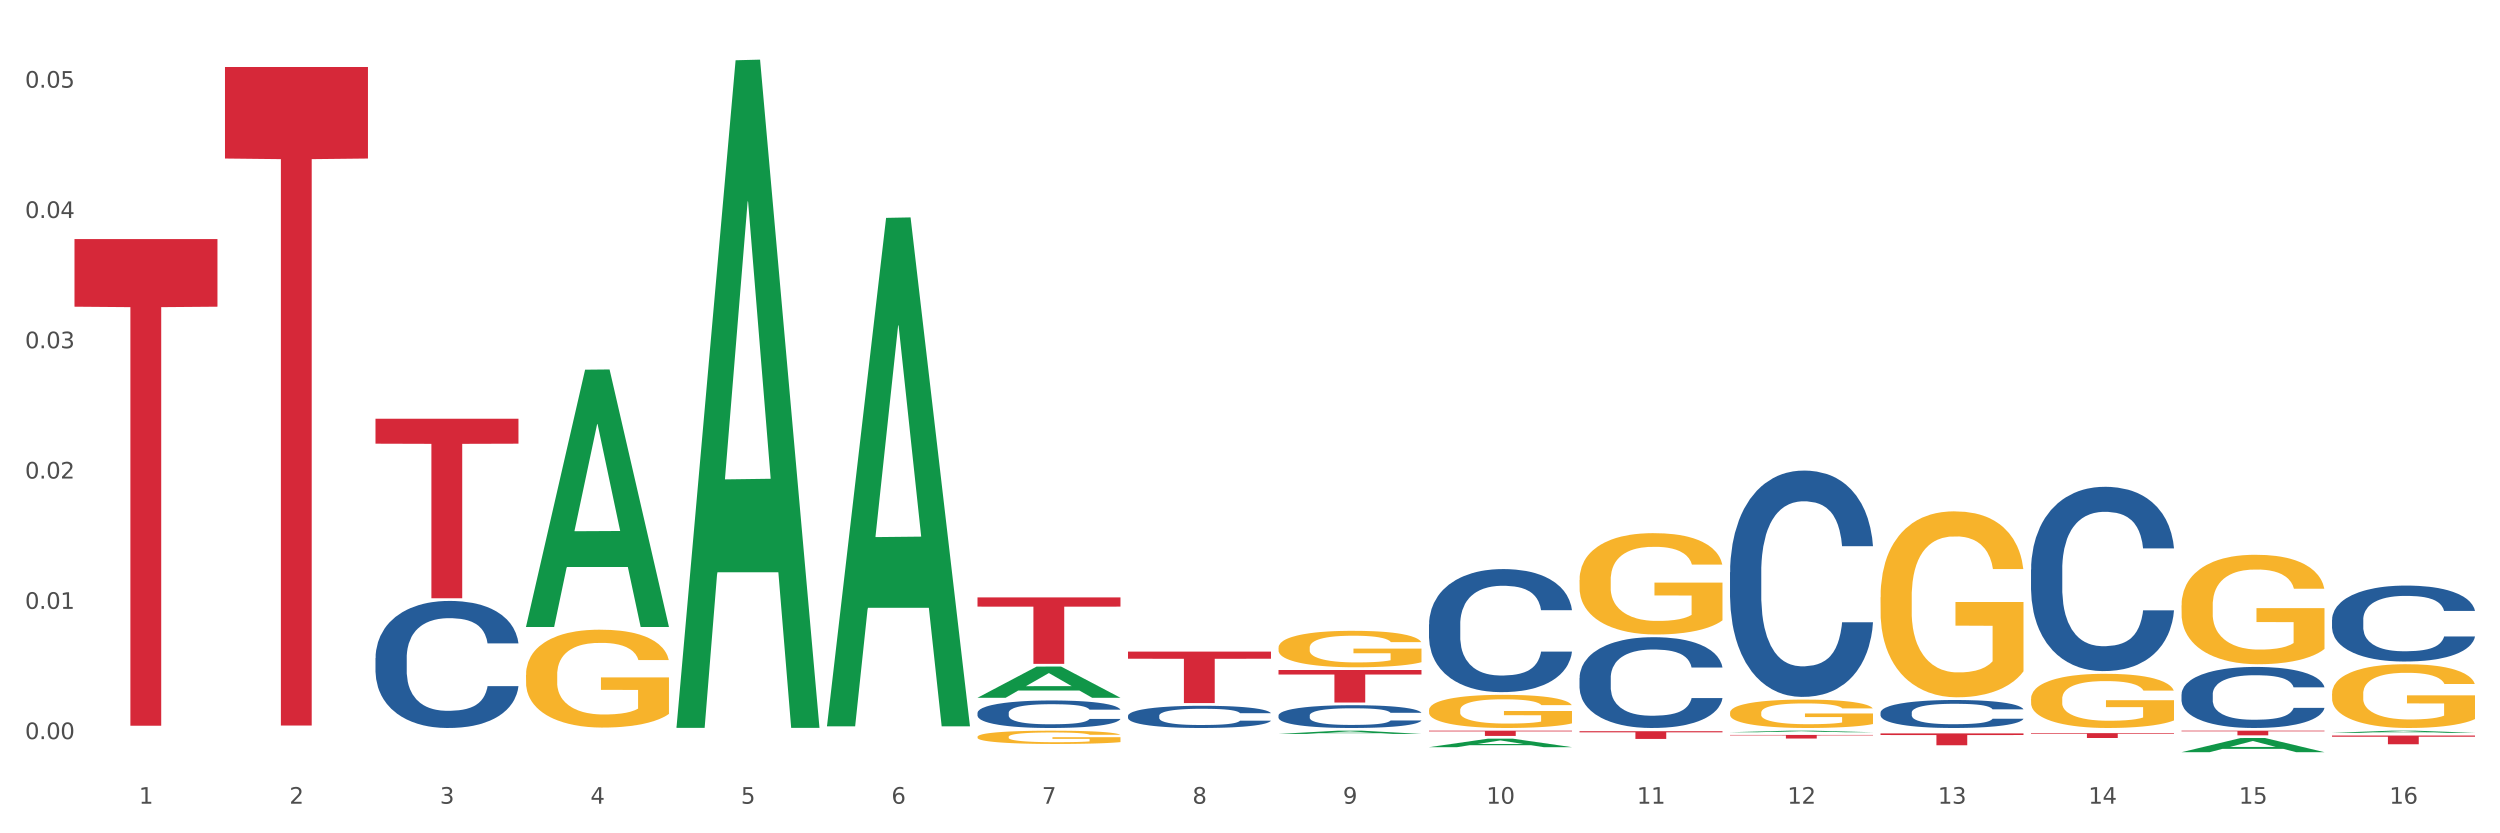 <?xml version="1.0" encoding="utf-8" standalone="no"?>
<!DOCTYPE svg PUBLIC "-//W3C//DTD SVG 1.1//EN"
  "http://www.w3.org/Graphics/SVG/1.1/DTD/svg11.dtd">
<svg xmlns:xlink="http://www.w3.org/1999/xlink" width="1080pt" height="360pt" viewBox="0 0 1080 360" xmlns="http://www.w3.org/2000/svg" version="1.1">
 <rect x="0" y="0" width="1080" height="360" fill="#333333" stroke="none"/>
 <defs>
  <style type="text/css">*{stroke-linejoin: round; stroke-linecap: butt}</style>
 </defs>
 <g id="figure_1">
  <g id="patch_1">
   <path d="M 0 360 
L 1080 360 
L 1080 0 
L 0 0 
z
" style="fill: #ffffff; stroke: #ffffff; stroke-linejoin: miter"/>
  </g>
  <g id="axes_1">
   <g id="matplotlib.axis_1">
    <g id="xtick_1">
     <g id="text_1">
      <!-- 1 -->
      <g style="fill: #4d4d4d" transform="translate(60.004 347.204) scale(0.096 -0.096)">
       <defs>
        <path id="DejaVuSans-31" d="M 794 531 
L 1825 531 
L 1825 4091 
L 703 3866 
L 703 4441 
L 1819 4666 
L 2450 4666 
L 2450 531 
L 3481 531 
L 3481 0 
L 794 0 
L 794 531 
z
" transform="scale(0.016)"/>
       </defs>
       <use xlink:href="#DejaVuSans-31"/>
      </g>
     </g>
    </g>
    <g id="xtick_2">
     <g id="text_2">
      <!-- 2 -->
      <g style="fill: #4d4d4d" transform="translate(125.021 347.204) scale(0.096 -0.096)">
       <defs>
        <path id="DejaVuSans-32" d="M 1228 531 
L 3431 531 
L 3431 0 
L 469 0 
L 469 531 
Q 828 903 1448 1529 
Q 2069 2156 2228 2338 
Q 2531 2678 2651 2914 
Q 2772 3150 2772 3378 
Q 2772 3750 2511 3984 
Q 2250 4219 1831 4219 
Q 1534 4219 1204 4116 
Q 875 4013 500 3803 
L 500 4441 
Q 881 4594 1212 4672 
Q 1544 4750 1819 4750 
Q 2544 4750 2975 4387 
Q 3406 4025 3406 3419 
Q 3406 3131 3298 2873 
Q 3191 2616 2906 2266 
Q 2828 2175 2409 1742 
Q 1991 1309 1228 531 
z
" transform="scale(0.016)"/>
       </defs>
       <use xlink:href="#DejaVuSans-32"/>
      </g>
     </g>
    </g>
    <g id="xtick_3">
     <g id="text_3">
      <!-- 3 -->
      <g style="fill: #4d4d4d" transform="translate(190.039 347.204) scale(0.096 -0.096)">
       <defs>
        <path id="DejaVuSans-33" d="M 2597 2516 
Q 3050 2419 3304 2112 
Q 3559 1806 3559 1356 
Q 3559 666 3084 287 
Q 2609 -91 1734 -91 
Q 1441 -91 1130 -33 
Q 819 25 488 141 
L 488 750 
Q 750 597 1062 519 
Q 1375 441 1716 441 
Q 2309 441 2620 675 
Q 2931 909 2931 1356 
Q 2931 1769 2642 2001 
Q 2353 2234 1838 2234 
L 1294 2234 
L 1294 2753 
L 1863 2753 
Q 2328 2753 2575 2939 
Q 2822 3125 2822 3475 
Q 2822 3834 2567 4026 
Q 2313 4219 1838 4219 
Q 1578 4219 1281 4162 
Q 984 4106 628 3988 
L 628 4550 
Q 988 4650 1302 4700 
Q 1616 4750 1894 4750 
Q 2613 4750 3031 4423 
Q 3450 4097 3450 3541 
Q 3450 3153 3228 2886 
Q 3006 2619 2597 2516 
z
" transform="scale(0.016)"/>
       </defs>
       <use xlink:href="#DejaVuSans-33"/>
      </g>
     </g>
    </g>
    <g id="xtick_4">
     <g id="text_4">
      <!-- 4 -->
      <g style="fill: #4d4d4d" transform="translate(255.056 347.204) scale(0.096 -0.096)">
       <defs>
        <path id="DejaVuSans-34" d="M 2419 4116 
L 825 1625 
L 2419 1625 
L 2419 4116 
z
M 2253 4666 
L 3047 4666 
L 3047 1625 
L 3713 1625 
L 3713 1100 
L 3047 1100 
L 3047 0 
L 2419 0 
L 2419 1100 
L 313 1100 
L 313 1709 
L 2253 4666 
z
" transform="scale(0.016)"/>
       </defs>
       <use xlink:href="#DejaVuSans-34"/>
      </g>
     </g>
    </g>
    <g id="xtick_5">
     <g id="text_5">
      <!-- 5 -->
      <g style="fill: #4d4d4d" transform="translate(320.073 347.204) scale(0.096 -0.096)">
       <defs>
        <path id="DejaVuSans-35" d="M 691 4666 
L 3169 4666 
L 3169 4134 
L 1269 4134 
L 1269 2991 
Q 1406 3038 1543 3061 
Q 1681 3084 1819 3084 
Q 2600 3084 3056 2656 
Q 3513 2228 3513 1497 
Q 3513 744 3044 326 
Q 2575 -91 1722 -91 
Q 1428 -91 1123 -41 
Q 819 9 494 109 
L 494 744 
Q 775 591 1075 516 
Q 1375 441 1709 441 
Q 2250 441 2565 725 
Q 2881 1009 2881 1497 
Q 2881 1984 2565 2268 
Q 2250 2553 1709 2553 
Q 1456 2553 1204 2497 
Q 953 2441 691 2322 
L 691 4666 
z
" transform="scale(0.016)"/>
       </defs>
       <use xlink:href="#DejaVuSans-35"/>
      </g>
     </g>
    </g>
    <g id="xtick_6">
     <g id="text_6">
      <!-- 6 -->
      <g style="fill: #4d4d4d" transform="translate(385.09 347.204) scale(0.096 -0.096)">
       <defs>
        <path id="DejaVuSans-36" d="M 2113 2584 
Q 1688 2584 1439 2293 
Q 1191 2003 1191 1497 
Q 1191 994 1439 701 
Q 1688 409 2113 409 
Q 2538 409 2786 701 
Q 3034 994 3034 1497 
Q 3034 2003 2786 2293 
Q 2538 2584 2113 2584 
z
M 3366 4563 
L 3366 3988 
Q 3128 4100 2886 4159 
Q 2644 4219 2406 4219 
Q 1781 4219 1451 3797 
Q 1122 3375 1075 2522 
Q 1259 2794 1537 2939 
Q 1816 3084 2150 3084 
Q 2853 3084 3261 2657 
Q 3669 2231 3669 1497 
Q 3669 778 3244 343 
Q 2819 -91 2113 -91 
Q 1303 -91 875 529 
Q 447 1150 447 2328 
Q 447 3434 972 4092 
Q 1497 4750 2381 4750 
Q 2619 4750 2861 4703 
Q 3103 4656 3366 4563 
z
" transform="scale(0.016)"/>
       </defs>
       <use xlink:href="#DejaVuSans-36"/>
      </g>
     </g>
    </g>
    <g id="xtick_7">
     <g id="text_7">
      <!-- 7 -->
      <g style="fill: #4d4d4d" transform="translate(450.108 347.204) scale(0.096 -0.096)">
       <defs>
        <path id="DejaVuSans-37" d="M 525 4666 
L 3525 4666 
L 3525 4397 
L 1831 0 
L 1172 0 
L 2766 4134 
L 525 4134 
L 525 4666 
z
" transform="scale(0.016)"/>
       </defs>
       <use xlink:href="#DejaVuSans-37"/>
      </g>
     </g>
    </g>
    <g id="xtick_8">
     <g id="text_8">
      <!-- 8 -->
      <g style="fill: #4d4d4d" transform="translate(515.125 347.204) scale(0.096 -0.096)">
       <defs>
        <path id="DejaVuSans-38" d="M 2034 2216 
Q 1584 2216 1326 1975 
Q 1069 1734 1069 1313 
Q 1069 891 1326 650 
Q 1584 409 2034 409 
Q 2484 409 2743 651 
Q 3003 894 3003 1313 
Q 3003 1734 2745 1975 
Q 2488 2216 2034 2216 
z
M 1403 2484 
Q 997 2584 770 2862 
Q 544 3141 544 3541 
Q 544 4100 942 4425 
Q 1341 4750 2034 4750 
Q 2731 4750 3128 4425 
Q 3525 4100 3525 3541 
Q 3525 3141 3298 2862 
Q 3072 2584 2669 2484 
Q 3125 2378 3379 2068 
Q 3634 1759 3634 1313 
Q 3634 634 3220 271 
Q 2806 -91 2034 -91 
Q 1263 -91 848 271 
Q 434 634 434 1313 
Q 434 1759 690 2068 
Q 947 2378 1403 2484 
z
M 1172 3481 
Q 1172 3119 1398 2916 
Q 1625 2713 2034 2713 
Q 2441 2713 2670 2916 
Q 2900 3119 2900 3481 
Q 2900 3844 2670 4047 
Q 2441 4250 2034 4250 
Q 1625 4250 1398 4047 
Q 1172 3844 1172 3481 
z
" transform="scale(0.016)"/>
       </defs>
       <use xlink:href="#DejaVuSans-38"/>
      </g>
     </g>
    </g>
    <g id="xtick_9">
     <g id="text_9">
      <!-- 9 -->
      <g style="fill: #4d4d4d" transform="translate(580.142 347.204) scale(0.096 -0.096)">
       <defs>
        <path id="DejaVuSans-39" d="M 703 97 
L 703 672 
Q 941 559 1184 500 
Q 1428 441 1663 441 
Q 2288 441 2617 861 
Q 2947 1281 2994 2138 
Q 2813 1869 2534 1725 
Q 2256 1581 1919 1581 
Q 1219 1581 811 2004 
Q 403 2428 403 3163 
Q 403 3881 828 4315 
Q 1253 4750 1959 4750 
Q 2769 4750 3195 4129 
Q 3622 3509 3622 2328 
Q 3622 1225 3098 567 
Q 2575 -91 1691 -91 
Q 1453 -91 1209 -44 
Q 966 3 703 97 
z
M 1959 2075 
Q 2384 2075 2632 2365 
Q 2881 2656 2881 3163 
Q 2881 3666 2632 3958 
Q 2384 4250 1959 4250 
Q 1534 4250 1286 3958 
Q 1038 3666 1038 3163 
Q 1038 2656 1286 2365 
Q 1534 2075 1959 2075 
z
" transform="scale(0.016)"/>
       </defs>
       <use xlink:href="#DejaVuSans-39"/>
      </g>
     </g>
    </g>
    <g id="xtick_10">
     <g id="text_10">
      <!-- 10 -->
      <g style="fill: #4d4d4d" transform="translate(642.105 347.204) scale(0.096 -0.096)">
       <defs>
        <path id="DejaVuSans-30" d="M 2034 4250 
Q 1547 4250 1301 3770 
Q 1056 3291 1056 2328 
Q 1056 1369 1301 889 
Q 1547 409 2034 409 
Q 2525 409 2770 889 
Q 3016 1369 3016 2328 
Q 3016 3291 2770 3770 
Q 2525 4250 2034 4250 
z
M 2034 4750 
Q 2819 4750 3233 4129 
Q 3647 3509 3647 2328 
Q 3647 1150 3233 529 
Q 2819 -91 2034 -91 
Q 1250 -91 836 529 
Q 422 1150 422 2328 
Q 422 3509 836 4129 
Q 1250 4750 2034 4750 
z
" transform="scale(0.016)"/>
       </defs>
       <use xlink:href="#DejaVuSans-31"/>
       <use xlink:href="#DejaVuSans-30" transform="translate(63.623 0)"/>
      </g>
     </g>
    </g>
    <g id="xtick_11">
     <g id="text_11">
      <!-- 11 -->
      <g style="fill: #4d4d4d" transform="translate(707.123 347.204) scale(0.096 -0.096)">
       <use xlink:href="#DejaVuSans-31"/>
       <use xlink:href="#DejaVuSans-31" transform="translate(63.623 0)"/>
      </g>
     </g>
    </g>
    <g id="xtick_12">
     <g id="text_12">
      <!-- 12 -->
      <g style="fill: #4d4d4d" transform="translate(772.14 347.204) scale(0.096 -0.096)">
       <use xlink:href="#DejaVuSans-31"/>
       <use xlink:href="#DejaVuSans-32" transform="translate(63.623 0)"/>
      </g>
     </g>
    </g>
    <g id="xtick_13">
     <g id="text_13">
      <!-- 13 -->
      <g style="fill: #4d4d4d" transform="translate(837.157 347.204) scale(0.096 -0.096)">
       <use xlink:href="#DejaVuSans-31"/>
       <use xlink:href="#DejaVuSans-33" transform="translate(63.623 0)"/>
      </g>
     </g>
    </g>
    <g id="xtick_14">
     <g id="text_14">
      <!-- 14 -->
      <g style="fill: #4d4d4d" transform="translate(902.174 347.204) scale(0.096 -0.096)">
       <use xlink:href="#DejaVuSans-31"/>
       <use xlink:href="#DejaVuSans-34" transform="translate(63.623 0)"/>
      </g>
     </g>
    </g>
    <g id="xtick_15">
     <g id="text_15">
      <!-- 15 -->
      <g style="fill: #4d4d4d" transform="translate(967.192 347.204) scale(0.096 -0.096)">
       <use xlink:href="#DejaVuSans-31"/>
       <use xlink:href="#DejaVuSans-35" transform="translate(63.623 0)"/>
      </g>
     </g>
    </g>
    <g id="xtick_16">
     <g id="text_16">
      <!-- 16 -->
      <g style="fill: #4d4d4d" transform="translate(1032.209 347.204) scale(0.096 -0.096)">
       <use xlink:href="#DejaVuSans-31"/>
       <use xlink:href="#DejaVuSans-36" transform="translate(63.623 0)"/>
      </g>
     </g>
    </g>
    <g id="xtick_17"/>
    <g id="xtick_18"/>
    <g id="xtick_19"/>
    <g id="xtick_20"/>
    <g id="xtick_21"/>
    <g id="xtick_22"/>
    <g id="xtick_23"/>
    <g id="xtick_24"/>
    <g id="xtick_25"/>
    <g id="xtick_26"/>
    <g id="xtick_27"/>
    <g id="xtick_28"/>
    <g id="xtick_29"/>
    <g id="xtick_30"/>
    <g id="xtick_31"/>
   </g>
   <g id="matplotlib.axis_2">
    <g id="ytick_1">
     <g id="text_17">
      <!-- 0.00 -->
      <g style="fill: #4d4d4d" transform="translate(10.8 319.302) scale(0.096 -0.096)">
       <defs>
        <path id="DejaVuSans-2e" d="M 684 794 
L 1344 794 
L 1344 0 
L 684 0 
L 684 794 
z
" transform="scale(0.016)"/>
       </defs>
       <use xlink:href="#DejaVuSans-30"/>
       <use xlink:href="#DejaVuSans-2e" transform="translate(63.623 0)"/>
       <use xlink:href="#DejaVuSans-30" transform="translate(95.41 0)"/>
       <use xlink:href="#DejaVuSans-30" transform="translate(159.033 0)"/>
      </g>
     </g>
    </g>
    <g id="ytick_2">
     <g id="text_18">
      <!-- 0.01 -->
      <g style="fill: #4d4d4d" transform="translate(10.8 263.018) scale(0.096 -0.096)">
       <use xlink:href="#DejaVuSans-30"/>
       <use xlink:href="#DejaVuSans-2e" transform="translate(63.623 0)"/>
       <use xlink:href="#DejaVuSans-30" transform="translate(95.41 0)"/>
       <use xlink:href="#DejaVuSans-31" transform="translate(159.033 0)"/>
      </g>
     </g>
    </g>
    <g id="ytick_3">
     <g id="text_19">
      <!-- 0.02 -->
      <g style="fill: #4d4d4d" transform="translate(10.8 206.734) scale(0.096 -0.096)">
       <use xlink:href="#DejaVuSans-30"/>
       <use xlink:href="#DejaVuSans-2e" transform="translate(63.623 0)"/>
       <use xlink:href="#DejaVuSans-30" transform="translate(95.41 0)"/>
       <use xlink:href="#DejaVuSans-32" transform="translate(159.033 0)"/>
      </g>
     </g>
    </g>
    <g id="ytick_4">
     <g id="text_20">
      <!-- 0.03 -->
      <g style="fill: #4d4d4d" transform="translate(10.8 150.45) scale(0.096 -0.096)">
       <use xlink:href="#DejaVuSans-30"/>
       <use xlink:href="#DejaVuSans-2e" transform="translate(63.623 0)"/>
       <use xlink:href="#DejaVuSans-30" transform="translate(95.41 0)"/>
       <use xlink:href="#DejaVuSans-33" transform="translate(159.033 0)"/>
      </g>
     </g>
    </g>
    <g id="ytick_5">
     <g id="text_21">
      <!-- 0.04 -->
      <g style="fill: #4d4d4d" transform="translate(10.8 94.166) scale(0.096 -0.096)">
       <use xlink:href="#DejaVuSans-30"/>
       <use xlink:href="#DejaVuSans-2e" transform="translate(63.623 0)"/>
       <use xlink:href="#DejaVuSans-30" transform="translate(95.41 0)"/>
       <use xlink:href="#DejaVuSans-34" transform="translate(159.033 0)"/>
      </g>
     </g>
    </g>
    <g id="ytick_6">
     <g id="text_22">
      <!-- 0.05 -->
      <g style="fill: #4d4d4d" transform="translate(10.8 37.882) scale(0.096 -0.096)">
       <use xlink:href="#DejaVuSans-30"/>
       <use xlink:href="#DejaVuSans-2e" transform="translate(63.623 0)"/>
       <use xlink:href="#DejaVuSans-30" transform="translate(95.41 0)"/>
       <use xlink:href="#DejaVuSans-35" transform="translate(159.033 0)"/>
      </g>
     </g>
    </g>
    <g id="ytick_7"/>
    <g id="ytick_8"/>
    <g id="ytick_9"/>
    <g id="ytick_10"/>
    <g id="ytick_11"/>
   </g>
   <g id="PolyCollection_1">
    <path d="M 227.227 270.651 
L 227.29 270.547 
L 252.761 159.705 
L 263.331 159.601 
L 288.993 270.86 
L 276.767 270.86 
L 271.227 244.952 
L 244.929 244.952 
L 244.738 245.37 
L 239.389 270.86 
L 227.227 270.86 
L 227.227 270.651 
L 248.24 229.491 
L 267.916 229.386 
L 258.174 183.315 
L 258.046 183.106 
L 257.919 183.42 
L 248.176 229.386 
L 248.24 229.491 
L 227.227 270.651 
z
" clip-path="url(#p7247aa1476)" style="fill: #109648"/>
    <path d="M 487.296 309.207 
L 487.369 309.198 
L 487.369 308.952 
L 487.588 308.619 
L 488.391 308.005 
L 489.413 307.54 
L 491.165 306.997 
L 492.114 306.769 
L 493.356 306.514 
L 495.911 306.102 
L 498.831 305.751 
L 500.876 305.558 
L 502.409 305.436 
L 505.84 305.216 
L 507.811 305.12 
L 509.856 305.041 
L 511.608 304.988 
L 514.528 304.927 
L 516.865 304.901 
L 519.566 304.892 
L 521.829 304.901 
L 524.823 304.936 
L 529.203 305.041 
L 530.883 305.102 
L 533.146 305.208 
L 535.482 305.348 
L 537.38 305.488 
L 539.571 305.69 
L 541.834 305.953 
L 544.024 306.286 
L 545.558 306.593 
L 546.799 306.918 
L 547.894 307.312 
L 548.697 307.742 
L 549.062 308.102 
L 535.701 308.102 
L 535.336 307.777 
L 534.606 307.426 
L 533.876 307.19 
L 533.073 306.997 
L 531.832 306.777 
L 530.737 306.637 
L 528.911 306.47 
L 527.232 306.365 
L 525.845 306.304 
L 524.166 306.251 
L 520.588 306.199 
L 518.033 306.199 
L 516.427 306.216 
L 514.455 306.26 
L 512.776 306.321 
L 510.805 306.427 
L 509.272 306.541 
L 507.738 306.69 
L 506.862 306.795 
L 505.548 306.988 
L 504.672 307.146 
L 503.504 307.418 
L 502.847 307.611 
L 501.679 308.111 
L 501.168 308.479 
L 500.949 308.733 
L 500.803 309.014 
L 500.803 310.382 
L 501.241 310.996 
L 501.606 311.259 
L 502.19 311.557 
L 503.285 311.943 
L 504.891 312.32 
L 506.57 312.592 
L 507.957 312.759 
L 509.272 312.882 
L 510.586 312.978 
L 512.192 313.066 
L 513.506 313.118 
L 515.478 313.171 
L 517.814 313.197 
L 519.639 313.197 
L 523.363 313.153 
L 525.042 313.11 
L 526.648 313.048 
L 528.4 312.952 
L 529.787 312.846 
L 530.591 312.768 
L 531.905 312.601 
L 532.927 312.425 
L 533.803 312.224 
L 534.387 312.048 
L 535.044 311.785 
L 535.555 311.487 
L 535.701 311.329 
L 549.062 311.329 
L 548.77 311.645 
L 548.259 311.952 
L 547.237 312.364 
L 546.434 312.601 
L 545.193 312.89 
L 543.878 313.136 
L 542.053 313.408 
L 540.374 313.609 
L 538.622 313.785 
L 536.723 313.943 
L 533.292 314.162 
L 532.051 314.223 
L 529.422 314.329 
L 527.378 314.39 
L 524.385 314.451 
L 521.318 314.487 
L 518.106 314.495 
L 515.258 314.478 
L 512.119 314.425 
L 510.148 314.372 
L 507.957 314.294 
L 505.402 314.171 
L 502.993 314.022 
L 500.73 313.846 
L 498.612 313.645 
L 496.641 313.417 
L 494.086 313.039 
L 492.187 312.671 
L 490.8 312.329 
L 489.851 312.04 
L 488.902 311.671 
L 488.391 311.417 
L 487.588 310.803 
L 487.296 310.233 
L 487.296 309.207 
z
" clip-path="url(#p7247aa1476)" style="fill: #255c99"/>
    <path d="M 552.313 309.071 
L 552.386 309.062 
L 552.386 308.81 
L 552.605 308.468 
L 553.408 307.839 
L 554.43 307.362 
L 556.182 306.804 
L 557.132 306.57 
L 558.373 306.31 
L 560.928 305.887 
L 563.848 305.527 
L 565.893 305.329 
L 567.426 305.203 
L 570.857 304.978 
L 572.829 304.879 
L 574.873 304.798 
L 576.625 304.744 
L 579.546 304.681 
L 581.882 304.654 
L 584.583 304.645 
L 586.847 304.654 
L 589.84 304.69 
L 594.221 304.798 
L 595.9 304.861 
L 598.163 304.969 
L 600.499 305.113 
L 602.398 305.257 
L 604.588 305.464 
L 606.851 305.734 
L 609.042 306.076 
L 610.575 306.391 
L 611.816 306.723 
L 612.911 307.128 
L 613.714 307.569 
L 614.079 307.938 
L 600.718 307.938 
L 600.353 307.605 
L 599.623 307.245 
L 598.893 307.002 
L 598.09 306.804 
L 596.849 306.579 
L 595.754 306.436 
L 593.929 306.265 
L 592.249 306.157 
L 590.862 306.094 
L 589.183 306.04 
L 585.605 305.986 
L 583.05 305.986 
L 581.444 306.004 
L 579.473 306.049 
L 577.793 306.112 
L 575.822 306.22 
L 574.289 306.337 
L 572.756 306.49 
L 571.88 306.597 
L 570.565 306.795 
L 569.689 306.957 
L 568.521 307.236 
L 567.864 307.434 
L 566.696 307.947 
L 566.185 308.325 
L 565.966 308.585 
L 565.82 308.873 
L 565.82 310.277 
L 566.258 310.906 
L 566.623 311.176 
L 567.207 311.482 
L 568.302 311.878 
L 569.908 312.264 
L 571.588 312.543 
L 572.975 312.714 
L 574.289 312.84 
L 575.603 312.939 
L 577.209 313.029 
L 578.523 313.083 
L 580.495 313.137 
L 582.831 313.164 
L 584.656 313.164 
L 588.38 313.119 
L 590.059 313.074 
L 591.665 313.011 
L 593.418 312.912 
L 594.805 312.804 
L 595.608 312.723 
L 596.922 312.552 
L 597.944 312.372 
L 598.82 312.166 
L 599.404 311.986 
L 600.061 311.716 
L 600.572 311.41 
L 600.718 311.248 
L 614.079 311.248 
L 613.787 311.572 
L 613.276 311.887 
L 612.254 312.309 
L 611.451 312.552 
L 610.21 312.849 
L 608.896 313.101 
L 607.07 313.38 
L 605.391 313.587 
L 603.639 313.767 
L 601.741 313.929 
L 598.309 314.153 
L 597.068 314.216 
L 594.44 314.324 
L 592.395 314.387 
L 589.402 314.45 
L 586.336 314.486 
L 583.123 314.495 
L 580.276 314.477 
L 577.136 314.423 
L 575.165 314.369 
L 572.975 314.288 
L 570.419 314.162 
L 568.01 314.01 
L 565.747 313.83 
L 563.629 313.623 
L 561.658 313.389 
L 559.103 313.002 
L 557.205 312.624 
L 555.817 312.273 
L 554.868 311.977 
L 553.919 311.599 
L 553.408 311.338 
L 552.605 310.708 
L 552.313 310.124 
L 552.313 309.071 
z
" clip-path="url(#p7247aa1476)" style="fill: #255c99"/>
    <path d="M 617.33 269.727 
L 617.403 269.679 
L 617.403 268.319 
L 617.622 266.474 
L 618.425 263.075 
L 619.447 260.501 
L 621.2 257.491 
L 622.149 256.228 
L 623.39 254.82 
L 625.945 252.538 
L 628.866 250.595 
L 630.91 249.527 
L 632.443 248.847 
L 635.875 247.633 
L 637.846 247.099 
L 639.89 246.662 
L 641.642 246.371 
L 644.563 246.031 
L 646.899 245.885 
L 649.601 245.837 
L 651.864 245.885 
L 654.857 246.079 
L 659.238 246.662 
L 660.917 247.002 
L 663.18 247.585 
L 665.517 248.362 
L 667.415 249.139 
L 669.605 250.255 
L 671.869 251.712 
L 674.059 253.557 
L 675.592 255.257 
L 676.833 257.054 
L 677.928 259.239 
L 678.732 261.618 
L 679.097 263.609 
L 665.736 263.609 
L 665.371 261.812 
L 664.641 259.87 
L 663.91 258.559 
L 663.107 257.491 
L 661.866 256.277 
L 660.771 255.5 
L 658.946 254.577 
L 657.267 253.994 
L 655.879 253.654 
L 654.2 253.363 
L 650.623 253.072 
L 648.067 253.072 
L 646.461 253.169 
L 644.49 253.412 
L 642.811 253.752 
L 640.839 254.334 
L 639.306 254.966 
L 637.773 255.791 
L 636.897 256.374 
L 635.583 257.442 
L 634.707 258.316 
L 633.538 259.821 
L 632.881 260.89 
L 631.713 263.658 
L 631.202 265.697 
L 630.983 267.105 
L 630.837 268.659 
L 630.837 276.234 
L 631.275 279.633 
L 631.64 281.09 
L 632.224 282.741 
L 633.319 284.877 
L 634.926 286.965 
L 636.605 288.471 
L 637.992 289.393 
L 639.306 290.073 
L 640.62 290.607 
L 642.227 291.093 
L 643.541 291.384 
L 645.512 291.676 
L 647.848 291.821 
L 649.674 291.821 
L 653.397 291.579 
L 655.076 291.336 
L 656.683 290.996 
L 658.435 290.462 
L 659.822 289.879 
L 660.625 289.442 
L 661.939 288.519 
L 662.961 287.548 
L 663.837 286.431 
L 664.422 285.46 
L 665.079 284.003 
L 665.59 282.352 
L 665.736 281.478 
L 679.097 281.478 
L 678.805 283.227 
L 678.293 284.926 
L 677.271 287.208 
L 676.468 288.519 
L 675.227 290.122 
L 673.913 291.481 
L 672.088 292.987 
L 670.408 294.104 
L 668.656 295.075 
L 666.758 295.949 
L 663.326 297.163 
L 662.085 297.503 
L 659.457 298.085 
L 657.413 298.425 
L 654.419 298.765 
L 651.353 298.959 
L 648.14 299.008 
L 645.293 298.911 
L 642.154 298.619 
L 640.182 298.328 
L 637.992 297.891 
L 635.437 297.211 
L 633.027 296.386 
L 630.764 295.415 
L 628.647 294.298 
L 626.675 293.035 
L 624.12 290.947 
L 622.222 288.908 
L 620.835 287.014 
L 619.886 285.412 
L 618.936 283.372 
L 618.425 281.964 
L 617.622 278.565 
L 617.33 275.409 
L 617.33 269.727 
z
" clip-path="url(#p7247aa1476)" style="fill: #255c99"/>
    <path d="M 682.347 292.891 
L 682.42 292.855 
L 682.42 291.852 
L 682.639 290.49 
L 683.443 287.983 
L 684.465 286.084 
L 686.217 283.862 
L 687.166 282.931 
L 688.407 281.892 
L 690.963 280.208 
L 693.883 278.775 
L 695.927 277.986 
L 697.46 277.485 
L 700.892 276.589 
L 702.863 276.195 
L 704.907 275.873 
L 706.66 275.658 
L 709.58 275.407 
L 711.916 275.299 
L 714.618 275.264 
L 716.881 275.299 
L 719.875 275.443 
L 724.255 275.873 
L 725.934 276.123 
L 728.198 276.553 
L 730.534 277.127 
L 732.432 277.7 
L 734.623 278.524 
L 736.886 279.599 
L 739.076 280.96 
L 740.609 282.214 
L 741.85 283.54 
L 742.946 285.152 
L 743.749 286.908 
L 744.114 288.377 
L 730.753 288.377 
L 730.388 287.051 
L 729.658 285.618 
L 728.928 284.65 
L 728.125 283.862 
L 726.883 282.967 
L 725.788 282.393 
L 723.963 281.713 
L 722.284 281.283 
L 720.897 281.032 
L 719.217 280.817 
L 715.64 280.602 
L 713.085 280.602 
L 711.478 280.674 
L 709.507 280.853 
L 707.828 281.104 
L 705.857 281.533 
L 704.323 281.999 
L 702.79 282.608 
L 701.914 283.038 
L 700.6 283.826 
L 699.724 284.471 
L 698.556 285.582 
L 697.899 286.37 
L 696.73 288.412 
L 696.219 289.917 
L 696 290.956 
L 695.854 292.103 
L 695.854 297.692 
L 696.292 300.2 
L 696.657 301.275 
L 697.241 302.493 
L 698.337 304.069 
L 699.943 305.61 
L 701.622 306.721 
L 703.009 307.401 
L 704.323 307.903 
L 705.638 308.297 
L 707.244 308.655 
L 708.558 308.87 
L 710.529 309.085 
L 712.866 309.193 
L 714.691 309.193 
L 718.414 309.014 
L 720.094 308.834 
L 721.7 308.584 
L 723.452 308.19 
L 724.839 307.76 
L 725.642 307.437 
L 726.956 306.756 
L 727.979 306.04 
L 728.855 305.216 
L 729.439 304.499 
L 730.096 303.424 
L 730.607 302.206 
L 730.753 301.561 
L 744.114 301.561 
L 743.822 302.851 
L 743.311 304.105 
L 742.289 305.789 
L 741.485 306.756 
L 740.244 307.939 
L 738.93 308.942 
L 737.105 310.053 
L 735.426 310.877 
L 733.673 311.593 
L 731.775 312.238 
L 728.344 313.134 
L 727.102 313.385 
L 724.474 313.815 
L 722.43 314.065 
L 719.436 314.316 
L 716.37 314.459 
L 713.158 314.495 
L 710.31 314.424 
L 707.171 314.209 
L 705.2 313.994 
L 703.009 313.671 
L 700.454 313.17 
L 698.045 312.561 
L 695.781 311.844 
L 693.664 311.02 
L 691.693 310.088 
L 689.137 308.548 
L 687.239 307.043 
L 685.852 305.646 
L 684.903 304.463 
L 683.954 302.959 
L 683.443 301.92 
L 682.639 299.412 
L 682.347 297.083 
L 682.347 292.891 
z
" clip-path="url(#p7247aa1476)" style="fill: #255c99"/>
    <path d="M 747.365 247.218 
L 747.438 247.129 
L 747.438 244.628 
L 747.657 241.235 
L 748.46 234.984 
L 749.482 230.251 
L 751.234 224.715 
L 752.183 222.393 
L 753.424 219.803 
L 755.98 215.606 
L 758.9 212.034 
L 760.944 210.069 
L 762.478 208.819 
L 765.909 206.587 
L 767.88 205.604 
L 769.925 204.801 
L 771.677 204.265 
L 774.597 203.64 
L 776.934 203.372 
L 779.635 203.283 
L 781.898 203.372 
L 784.892 203.729 
L 789.272 204.801 
L 790.952 205.426 
L 793.215 206.497 
L 795.551 207.926 
L 797.449 209.355 
L 799.64 211.409 
L 801.903 214.088 
L 804.093 217.481 
L 805.627 220.607 
L 806.868 223.911 
L 807.963 227.929 
L 808.766 232.305 
L 809.131 235.966 
L 795.77 235.966 
L 795.405 232.662 
L 794.675 229.09 
L 793.945 226.679 
L 793.142 224.715 
L 791.901 222.482 
L 790.806 221.053 
L 788.98 219.357 
L 787.301 218.285 
L 785.914 217.66 
L 784.235 217.124 
L 780.657 216.588 
L 778.102 216.588 
L 776.496 216.767 
L 774.524 217.213 
L 772.845 217.838 
L 770.874 218.91 
L 769.341 220.071 
L 767.807 221.589 
L 766.931 222.661 
L 765.617 224.625 
L 764.741 226.233 
L 763.573 229.001 
L 762.916 230.966 
L 761.748 236.056 
L 761.237 239.806 
L 761.018 242.396 
L 760.871 245.253 
L 760.871 259.184 
L 761.31 265.435 
L 761.675 268.114 
L 762.259 271.15 
L 763.354 275.08 
L 764.96 278.919 
L 766.639 281.688 
L 768.026 283.384 
L 769.341 284.635 
L 770.655 285.617 
L 772.261 286.51 
L 773.575 287.046 
L 775.546 287.581 
L 777.883 287.849 
L 779.708 287.849 
L 783.432 287.403 
L 785.111 286.956 
L 786.717 286.331 
L 788.469 285.349 
L 789.856 284.277 
L 790.66 283.474 
L 791.974 281.777 
L 792.996 279.991 
L 793.872 277.937 
L 794.456 276.151 
L 795.113 273.472 
L 795.624 270.436 
L 795.77 268.829 
L 809.131 268.829 
L 808.839 272.043 
L 808.328 275.169 
L 807.306 279.366 
L 806.503 281.777 
L 805.262 284.724 
L 803.947 287.224 
L 802.122 289.993 
L 800.443 292.046 
L 798.691 293.832 
L 796.792 295.44 
L 793.361 297.672 
L 792.12 298.297 
L 789.491 299.369 
L 787.447 299.994 
L 784.454 300.619 
L 781.387 300.976 
L 778.175 301.066 
L 775.327 300.887 
L 772.188 300.351 
L 770.217 299.816 
L 768.026 299.012 
L 765.471 297.762 
L 763.062 296.244 
L 760.798 294.458 
L 758.681 292.404 
L 756.71 290.082 
L 754.155 286.242 
L 752.256 282.491 
L 750.869 279.009 
L 749.92 276.062 
L 748.971 272.311 
L 748.46 269.722 
L 747.657 263.471 
L 747.365 257.666 
L 747.365 247.218 
z
" clip-path="url(#p7247aa1476)" style="fill: #255c99"/>
    <path d="M 812.382 307.833 
L 812.455 307.822 
L 812.455 307.513 
L 812.674 307.093 
L 813.477 306.32 
L 814.499 305.734 
L 816.251 305.049 
L 817.201 304.762 
L 818.442 304.442 
L 820.997 303.922 
L 823.917 303.48 
L 825.962 303.237 
L 827.495 303.083 
L 830.926 302.806 
L 832.898 302.685 
L 834.942 302.585 
L 836.694 302.519 
L 839.615 302.442 
L 841.951 302.409 
L 844.652 302.398 
L 846.916 302.409 
L 849.909 302.453 
L 854.29 302.585 
L 855.969 302.663 
L 858.232 302.795 
L 860.568 302.972 
L 862.467 303.149 
L 864.657 303.403 
L 866.92 303.734 
L 869.111 304.154 
L 870.644 304.541 
L 871.885 304.95 
L 872.98 305.447 
L 873.783 305.988 
L 874.148 306.441 
L 860.787 306.441 
L 860.422 306.032 
L 859.692 305.591 
L 858.962 305.292 
L 858.159 305.049 
L 856.918 304.773 
L 855.823 304.596 
L 853.998 304.386 
L 852.318 304.254 
L 850.931 304.176 
L 849.252 304.11 
L 845.674 304.044 
L 843.119 304.044 
L 841.513 304.066 
L 839.542 304.121 
L 837.862 304.198 
L 835.891 304.331 
L 834.358 304.475 
L 832.825 304.663 
L 831.949 304.795 
L 830.634 305.038 
L 829.758 305.237 
L 828.59 305.58 
L 827.933 305.823 
L 826.765 306.452 
L 826.254 306.916 
L 826.035 307.237 
L 825.889 307.59 
L 825.889 309.314 
L 826.327 310.087 
L 826.692 310.419 
L 827.276 310.794 
L 828.371 311.28 
L 829.977 311.755 
L 831.657 312.098 
L 833.044 312.308 
L 834.358 312.462 
L 835.672 312.584 
L 837.278 312.694 
L 838.592 312.761 
L 840.564 312.827 
L 842.9 312.86 
L 844.725 312.86 
L 848.449 312.805 
L 850.128 312.75 
L 851.734 312.672 
L 853.486 312.551 
L 854.874 312.418 
L 855.677 312.319 
L 856.991 312.109 
L 858.013 311.888 
L 858.889 311.634 
L 859.473 311.413 
L 860.13 311.081 
L 860.641 310.706 
L 860.787 310.507 
L 874.148 310.507 
L 873.856 310.905 
L 873.345 311.291 
L 872.323 311.811 
L 871.52 312.109 
L 870.279 312.473 
L 868.965 312.783 
L 867.139 313.125 
L 865.46 313.379 
L 863.708 313.6 
L 861.81 313.799 
L 858.378 314.075 
L 857.137 314.153 
L 854.509 314.285 
L 852.464 314.363 
L 849.471 314.44 
L 846.405 314.484 
L 843.192 314.495 
L 840.345 314.473 
L 837.205 314.407 
L 835.234 314.341 
L 833.044 314.241 
L 830.488 314.087 
L 828.079 313.899 
L 825.816 313.678 
L 823.698 313.424 
L 821.727 313.136 
L 819.172 312.661 
L 817.274 312.197 
L 815.886 311.766 
L 814.937 311.402 
L 813.988 310.938 
L 813.477 310.617 
L 812.674 309.844 
L 812.382 309.126 
L 812.382 307.833 
z
" clip-path="url(#p7247aa1476)" style="fill: #255c99"/>
    <path d="M 227.227 291.564 
L 227.3 291.526 
L 227.3 290.135 
L 227.445 288.938 
L 228.175 286.041 
L 229.269 283.646 
L 230.071 282.371 
L 230.873 281.329 
L 231.821 280.286 
L 232.988 279.204 
L 235.102 277.621 
L 236.415 276.809 
L 238.019 275.96 
L 240.936 274.724 
L 243.051 274.028 
L 245.239 273.449 
L 248.812 272.754 
L 251.146 272.445 
L 253.625 272.213 
L 256.615 272.058 
L 258.876 272.02 
L 263.834 272.136 
L 268.064 272.483 
L 270.106 272.754 
L 272.731 273.217 
L 274.117 273.526 
L 276.377 274.144 
L 278.711 274.955 
L 280.315 275.651 
L 282.722 276.964 
L 284.545 278.277 
L 286.222 279.899 
L 287.097 281.02 
L 287.753 282.062 
L 288.337 283.26 
L 288.92 285.153 
L 275.794 285.153 
L 275.283 283.801 
L 274.481 282.526 
L 273.315 281.29 
L 272.294 280.517 
L 270.543 279.552 
L 268.939 278.934 
L 267.262 278.47 
L 265.22 278.084 
L 263.616 277.891 
L 261.355 277.736 
L 256.907 277.775 
L 253.917 278.084 
L 251.875 278.47 
L 250.562 278.818 
L 249.396 279.204 
L 248.083 279.745 
L 246.552 280.556 
L 245.458 281.29 
L 244.364 282.217 
L 243.489 283.144 
L 242.687 284.226 
L 242.03 285.384 
L 241.52 286.582 
L 241.082 288.049 
L 240.718 290.483 
L 240.718 295.775 
L 240.863 296.972 
L 241.228 298.556 
L 241.666 299.753 
L 242.395 301.182 
L 243.051 302.148 
L 244.291 303.538 
L 245.676 304.697 
L 246.77 305.431 
L 247.864 306.049 
L 249.76 306.899 
L 251.875 307.594 
L 253.698 308.019 
L 256.177 308.405 
L 257.855 308.56 
L 259.313 308.637 
L 262.886 308.637 
L 265.439 308.521 
L 268.283 308.251 
L 270.47 307.903 
L 272.294 307.478 
L 274.335 306.783 
L 275.648 306.126 
L 275.648 298.053 
L 259.605 298.015 
L 259.605 292.646 
L 288.993 292.646 
L 288.993 308.405 
L 287.753 309.216 
L 286.368 309.95 
L 284.909 310.607 
L 282.722 311.418 
L 280.096 312.19 
L 277.763 312.731 
L 275.283 313.195 
L 272.366 313.62 
L 268.574 314.006 
L 266.241 314.16 
L 263.324 314.276 
L 259.897 314.315 
L 256.907 314.238 
L 253.99 314.044 
L 250.927 313.697 
L 247.937 313.195 
L 245.676 312.692 
L 243.416 312.074 
L 241.009 311.263 
L 239.113 310.491 
L 237.655 309.796 
L 236.05 308.907 
L 234.3 307.748 
L 232.988 306.706 
L 231.821 305.624 
L 230.581 304.234 
L 229.706 303.036 
L 228.831 301.53 
L 228.321 300.41 
L 227.737 298.671 
L 227.3 296.238 
L 227.227 291.564 
z
" clip-path="url(#p7247aa1476)" style="fill: #f7b32b"/>
    <path d="M 942.416 299.966 
L 942.489 299.942 
L 942.489 299.267 
L 942.708 298.351 
L 943.512 296.665 
L 944.534 295.388 
L 946.286 293.894 
L 947.235 293.267 
L 948.476 292.568 
L 951.032 291.436 
L 953.952 290.472 
L 955.996 289.942 
L 957.529 289.605 
L 960.961 289.002 
L 962.932 288.737 
L 964.976 288.52 
L 966.729 288.376 
L 969.649 288.207 
L 971.985 288.135 
L 974.687 288.111 
L 976.95 288.135 
L 979.943 288.231 
L 984.324 288.52 
L 986.003 288.689 
L 988.267 288.978 
L 990.603 289.364 
L 992.501 289.749 
L 994.691 290.303 
L 996.955 291.026 
L 999.145 291.942 
L 1000.678 292.785 
L 1001.919 293.677 
L 1003.015 294.761 
L 1003.818 295.942 
L 1004.183 296.93 
L 990.822 296.93 
L 990.457 296.038 
L 989.727 295.074 
L 988.997 294.424 
L 988.194 293.894 
L 986.952 293.291 
L 985.857 292.906 
L 984.032 292.448 
L 982.353 292.159 
L 980.966 291.99 
L 979.286 291.846 
L 975.709 291.701 
L 973.154 291.701 
L 971.547 291.749 
L 969.576 291.87 
L 967.897 292.038 
L 965.926 292.327 
L 964.392 292.641 
L 962.859 293.05 
L 961.983 293.339 
L 960.669 293.87 
L 959.793 294.303 
L 958.625 295.05 
L 957.967 295.58 
L 956.799 296.954 
L 956.288 297.966 
L 956.069 298.665 
L 955.923 299.436 
L 955.923 303.195 
L 956.361 304.881 
L 956.726 305.604 
L 957.31 306.423 
L 958.406 307.484 
L 960.012 308.52 
L 961.691 309.267 
L 963.078 309.724 
L 964.392 310.062 
L 965.707 310.327 
L 967.313 310.568 
L 968.627 310.712 
L 970.598 310.857 
L 972.935 310.929 
L 974.76 310.929 
L 978.483 310.809 
L 980.163 310.688 
L 981.769 310.52 
L 983.521 310.254 
L 984.908 309.965 
L 985.711 309.748 
L 987.025 309.291 
L 988.048 308.809 
L 988.924 308.255 
L 989.508 307.773 
L 990.165 307.05 
L 990.676 306.231 
L 990.822 305.797 
L 1004.183 305.797 
L 1003.891 306.664 
L 1003.38 307.508 
L 1002.358 308.64 
L 1001.554 309.291 
L 1000.313 310.086 
L 998.999 310.76 
L 997.174 311.507 
L 995.495 312.062 
L 993.742 312.544 
L 991.844 312.977 
L 988.413 313.58 
L 987.171 313.748 
L 984.543 314.037 
L 982.499 314.206 
L 979.505 314.375 
L 976.439 314.471 
L 973.227 314.495 
L 970.379 314.447 
L 967.24 314.303 
L 965.268 314.158 
L 963.078 313.941 
L 960.523 313.604 
L 958.114 313.194 
L 955.85 312.712 
L 953.733 312.158 
L 951.762 311.532 
L 949.206 310.495 
L 947.308 309.483 
L 945.921 308.544 
L 944.972 307.749 
L 944.023 306.737 
L 943.512 306.038 
L 942.708 304.351 
L 942.416 302.785 
L 942.416 299.966 
z
" clip-path="url(#p7247aa1476)" style="fill: #255c99"/>
    <path d="M 1007.434 267.71 
L 1007.507 267.68 
L 1007.507 266.841 
L 1007.726 265.702 
L 1008.529 263.604 
L 1009.551 262.016 
L 1011.303 260.158 
L 1012.252 259.379 
L 1013.493 258.51 
L 1016.049 257.102 
L 1018.969 255.903 
L 1021.013 255.244 
L 1022.547 254.824 
L 1025.978 254.075 
L 1027.949 253.745 
L 1029.994 253.476 
L 1031.746 253.296 
L 1034.666 253.086 
L 1037.003 252.996 
L 1039.704 252.966 
L 1041.967 252.996 
L 1044.961 253.116 
L 1049.341 253.476 
L 1051.021 253.685 
L 1053.284 254.045 
L 1055.62 254.525 
L 1057.518 255.004 
L 1059.709 255.693 
L 1061.972 256.592 
L 1064.162 257.731 
L 1065.696 258.78 
L 1066.937 259.889 
L 1068.032 261.237 
L 1068.835 262.705 
L 1069.2 263.934 
L 1055.839 263.934 
L 1055.474 262.825 
L 1054.744 261.627 
L 1054.014 260.817 
L 1053.211 260.158 
L 1051.97 259.409 
L 1050.875 258.93 
L 1049.049 258.36 
L 1047.37 258.001 
L 1045.983 257.791 
L 1044.304 257.611 
L 1040.726 257.431 
L 1038.171 257.431 
L 1036.565 257.491 
L 1034.593 257.641 
L 1032.914 257.851 
L 1030.943 258.21 
L 1029.41 258.6 
L 1027.876 259.109 
L 1027 259.469 
L 1025.686 260.128 
L 1024.81 260.668 
L 1023.642 261.597 
L 1022.985 262.256 
L 1021.817 263.964 
L 1021.306 265.223 
L 1021.086 266.092 
L 1020.94 267.05 
L 1020.94 271.725 
L 1021.379 273.823 
L 1021.744 274.722 
L 1022.328 275.741 
L 1023.423 277.059 
L 1025.029 278.348 
L 1026.708 279.277 
L 1028.095 279.846 
L 1029.41 280.266 
L 1030.724 280.595 
L 1032.33 280.895 
L 1033.644 281.075 
L 1035.615 281.255 
L 1037.952 281.344 
L 1039.777 281.344 
L 1043.501 281.195 
L 1045.18 281.045 
L 1046.786 280.835 
L 1048.538 280.505 
L 1049.925 280.146 
L 1050.728 279.876 
L 1052.043 279.307 
L 1053.065 278.707 
L 1053.941 278.018 
L 1054.525 277.419 
L 1055.182 276.52 
L 1055.693 275.501 
L 1055.839 274.962 
L 1069.2 274.962 
L 1068.908 276.04 
L 1068.397 277.089 
L 1067.375 278.498 
L 1066.572 279.307 
L 1065.33 280.296 
L 1064.016 281.135 
L 1062.191 282.064 
L 1060.512 282.753 
L 1058.76 283.352 
L 1056.861 283.892 
L 1053.43 284.641 
L 1052.189 284.85 
L 1049.56 285.21 
L 1047.516 285.42 
L 1044.523 285.63 
L 1041.456 285.749 
L 1038.244 285.779 
L 1035.396 285.72 
L 1032.257 285.54 
L 1030.286 285.36 
L 1028.095 285.09 
L 1025.54 284.671 
L 1023.131 284.161 
L 1020.867 283.562 
L 1018.75 282.873 
L 1016.779 282.094 
L 1014.224 280.805 
L 1012.325 279.546 
L 1010.938 278.378 
L 1009.989 277.389 
L 1009.04 276.13 
L 1008.529 275.261 
L 1007.726 273.164 
L 1007.434 271.216 
L 1007.434 267.71 
z
" clip-path="url(#p7247aa1476)" style="fill: #255c99"/>
    <path d="M 1007.434 317.749 
L 1069.2 317.749 
L 1069.2 318.273 
L 1044.903 318.277 
L 1044.903 321.521 
L 1031.584 321.521 
L 1031.584 318.277 
L 1007.434 318.273 
L 1007.434 317.752 
L 1007.434 317.749 
z
" clip-path="url(#p7247aa1476)" style="fill: #d62839"/>
    <path d="M 942.416 315.655 
L 1004.183 315.655 
L 1004.183 315.934 
L 979.886 315.936 
L 979.886 317.666 
L 966.567 317.666 
L 966.567 315.936 
L 942.416 315.934 
L 942.416 315.657 
L 942.416 315.655 
z
" clip-path="url(#p7247aa1476)" style="fill: #d62839"/>
    <path d="M 877.399 316.709 
L 939.166 316.709 
L 939.166 317.002 
L 914.869 317.004 
L 914.869 318.818 
L 901.549 318.818 
L 901.549 317.004 
L 877.399 317.002 
L 877.399 316.711 
L 877.399 316.709 
z
" clip-path="url(#p7247aa1476)" style="fill: #d62839"/>
    <path d="M 812.382 316.822 
L 874.148 316.822 
L 874.148 317.533 
L 849.852 317.538 
L 849.852 321.941 
L 836.532 321.941 
L 836.532 317.538 
L 812.382 317.533 
L 812.382 316.826 
L 812.382 316.822 
z
" clip-path="url(#p7247aa1476)" style="fill: #d62839"/>
    <path d="M 747.365 317.487 
L 809.131 317.487 
L 809.131 317.706 
L 784.834 317.707 
L 784.834 319.061 
L 771.515 319.061 
L 771.515 317.707 
L 747.365 317.706 
L 747.365 317.489 
L 747.365 317.487 
z
" clip-path="url(#p7247aa1476)" style="fill: #d62839"/>
    <path d="M 682.347 315.89 
L 744.114 315.89 
L 744.114 316.354 
L 719.817 316.357 
L 719.817 319.232 
L 706.498 319.232 
L 706.498 316.357 
L 682.347 316.354 
L 682.347 315.893 
L 682.347 315.89 
z
" clip-path="url(#p7247aa1476)" style="fill: #d62839"/>
    <path d="M 617.33 315.655 
L 679.097 315.655 
L 679.097 315.972 
L 654.8 315.974 
L 654.8 317.934 
L 641.481 317.934 
L 641.481 315.974 
L 617.33 315.972 
L 617.33 315.657 
L 617.33 315.655 
z
" clip-path="url(#p7247aa1476)" style="fill: #d62839"/>
    <path d="M 552.313 289.432 
L 614.079 289.432 
L 614.079 291.385 
L 589.783 291.398 
L 589.783 303.486 
L 576.463 303.486 
L 576.463 291.398 
L 552.313 291.385 
L 552.313 289.445 
L 552.313 289.432 
z
" clip-path="url(#p7247aa1476)" style="fill: #d62839"/>
    <path d="M 422.278 318.309 
L 422.351 318.304 
L 422.351 318.115 
L 422.497 317.952 
L 423.226 317.559 
L 424.32 317.234 
L 425.122 317.061 
L 425.925 316.919 
L 426.873 316.777 
L 428.039 316.63 
L 430.154 316.415 
L 431.467 316.305 
L 433.071 316.19 
L 435.988 316.022 
L 438.103 315.928 
L 440.291 315.849 
L 443.864 315.755 
L 446.197 315.713 
L 448.677 315.681 
L 451.667 315.66 
L 453.927 315.655 
L 458.886 315.671 
L 463.116 315.718 
L 465.158 315.755 
L 467.783 315.817 
L 469.168 315.859 
L 471.429 315.943 
L 473.763 316.053 
L 475.367 316.148 
L 477.773 316.326 
L 479.596 316.505 
L 481.274 316.725 
L 482.149 316.877 
L 482.805 317.019 
L 483.389 317.181 
L 483.972 317.438 
L 470.846 317.438 
L 470.335 317.255 
L 469.533 317.082 
L 468.366 316.914 
L 467.345 316.809 
L 465.595 316.678 
L 463.991 316.594 
L 462.314 316.531 
L 460.272 316.478 
L 458.667 316.452 
L 456.407 316.431 
L 451.958 316.436 
L 448.969 316.478 
L 446.927 316.531 
L 445.614 316.578 
L 444.447 316.63 
L 443.135 316.704 
L 441.603 316.814 
L 440.509 316.914 
L 439.416 317.04 
L 438.54 317.165 
L 437.738 317.312 
L 437.082 317.47 
L 436.571 317.632 
L 436.134 317.832 
L 435.769 318.162 
L 435.769 318.881 
L 435.915 319.043 
L 436.28 319.258 
L 436.717 319.421 
L 437.447 319.615 
L 438.103 319.746 
L 439.343 319.935 
L 440.728 320.092 
L 441.822 320.192 
L 442.916 320.276 
L 444.812 320.391 
L 446.927 320.486 
L 448.75 320.543 
L 451.229 320.596 
L 452.906 320.617 
L 454.365 320.627 
L 457.938 320.627 
L 460.49 320.612 
L 463.334 320.575 
L 465.522 320.528 
L 467.345 320.47 
L 469.387 320.376 
L 470.7 320.286 
L 470.7 319.19 
L 454.657 319.185 
L 454.657 318.456 
L 484.045 318.456 
L 484.045 320.596 
L 482.805 320.706 
L 481.42 320.806 
L 479.961 320.895 
L 477.773 321.005 
L 475.148 321.11 
L 472.815 321.183 
L 470.335 321.246 
L 467.418 321.304 
L 463.626 321.356 
L 461.293 321.377 
L 458.376 321.393 
L 454.948 321.398 
L 451.958 321.388 
L 449.041 321.362 
L 445.979 321.314 
L 442.989 321.246 
L 440.728 321.178 
L 438.468 321.094 
L 436.061 320.984 
L 434.165 320.879 
L 432.707 320.785 
L 431.102 320.664 
L 429.352 320.507 
L 428.039 320.365 
L 426.873 320.218 
L 425.633 320.029 
L 424.758 319.867 
L 423.883 319.662 
L 423.372 319.51 
L 422.789 319.274 
L 422.351 318.944 
L 422.278 318.309 
z
" clip-path="url(#p7247aa1476)" style="fill: #f7b32b"/>
    <path d="M 552.313 279.793 
L 552.386 279.778 
L 552.386 279.26 
L 552.532 278.814 
L 553.261 277.734 
L 554.355 276.842 
L 555.157 276.366 
L 555.959 275.978 
L 556.907 275.589 
L 558.074 275.186 
L 560.189 274.596 
L 561.501 274.293 
L 563.106 273.977 
L 566.023 273.516 
L 568.137 273.257 
L 570.325 273.041 
L 573.898 272.782 
L 576.232 272.667 
L 578.711 272.58 
L 581.701 272.523 
L 583.962 272.508 
L 588.921 272.551 
L 593.15 272.681 
L 595.192 272.782 
L 597.817 272.955 
L 599.203 273.07 
L 601.464 273.3 
L 603.797 273.602 
L 605.401 273.862 
L 607.808 274.351 
L 609.631 274.84 
L 611.308 275.445 
L 612.183 275.863 
L 612.84 276.251 
L 613.423 276.698 
L 614.006 277.403 
L 600.88 277.403 
L 600.37 276.899 
L 599.567 276.424 
L 598.401 275.963 
L 597.38 275.675 
L 595.63 275.316 
L 594.025 275.085 
L 592.348 274.912 
L 590.306 274.769 
L 588.702 274.697 
L 586.441 274.639 
L 581.993 274.653 
L 579.003 274.769 
L 576.961 274.912 
L 575.649 275.042 
L 574.482 275.186 
L 573.169 275.388 
L 571.638 275.69 
L 570.544 275.963 
L 569.45 276.309 
L 568.575 276.654 
L 567.773 277.058 
L 567.116 277.489 
L 566.606 277.936 
L 566.168 278.483 
L 565.804 279.39 
L 565.804 281.362 
L 565.95 281.808 
L 566.314 282.399 
L 566.752 282.845 
L 567.481 283.377 
L 568.137 283.737 
L 569.377 284.256 
L 570.763 284.688 
L 571.856 284.961 
L 572.95 285.191 
L 574.846 285.508 
L 576.961 285.767 
L 578.784 285.926 
L 581.264 286.07 
L 582.941 286.127 
L 584.399 286.156 
L 587.973 286.156 
L 590.525 286.113 
L 593.369 286.012 
L 595.557 285.882 
L 597.38 285.724 
L 599.422 285.465 
L 600.734 285.22 
L 600.734 282.211 
L 584.691 282.197 
L 584.691 280.196 
L 614.079 280.196 
L 614.079 286.07 
L 612.84 286.372 
L 611.454 286.645 
L 609.996 286.89 
L 607.808 287.192 
L 605.183 287.48 
L 602.849 287.682 
L 600.37 287.855 
L 597.453 288.013 
L 593.661 288.157 
L 591.327 288.215 
L 588.41 288.258 
L 584.983 288.272 
L 581.993 288.243 
L 579.076 288.171 
L 576.013 288.042 
L 573.023 287.855 
L 570.763 287.668 
L 568.502 287.437 
L 566.096 287.135 
L 564.199 286.847 
L 562.741 286.588 
L 561.137 286.257 
L 559.387 285.825 
L 558.074 285.436 
L 556.907 285.033 
L 555.667 284.515 
L 554.792 284.068 
L 553.917 283.507 
L 553.407 283.09 
L 552.823 282.442 
L 552.386 281.535 
L 552.313 279.793 
z
" clip-path="url(#p7247aa1476)" style="fill: #f7b32b"/>
    <path d="M 617.33 306.788 
L 617.403 306.775 
L 617.403 306.304 
L 617.549 305.899 
L 618.278 304.917 
L 619.372 304.106 
L 620.174 303.674 
L 620.976 303.321 
L 621.924 302.968 
L 623.091 302.601 
L 625.206 302.065 
L 626.519 301.79 
L 628.123 301.502 
L 631.04 301.083 
L 633.155 300.848 
L 635.342 300.652 
L 638.916 300.416 
L 641.249 300.311 
L 643.729 300.233 
L 646.718 300.181 
L 648.979 300.168 
L 653.938 300.207 
L 658.167 300.325 
L 660.209 300.416 
L 662.835 300.573 
L 664.22 300.678 
L 666.481 300.887 
L 668.814 301.162 
L 670.419 301.397 
L 672.825 301.842 
L 674.648 302.287 
L 676.325 302.837 
L 677.201 303.216 
L 677.857 303.57 
L 678.44 303.975 
L 679.024 304.616 
L 665.897 304.616 
L 665.387 304.158 
L 664.585 303.727 
L 663.418 303.308 
L 662.397 303.046 
L 660.647 302.719 
L 659.043 302.51 
L 657.365 302.353 
L 655.323 302.222 
L 653.719 302.156 
L 651.458 302.104 
L 647.01 302.117 
L 644.02 302.222 
L 641.978 302.353 
L 640.666 302.47 
L 639.499 302.601 
L 638.186 302.784 
L 636.655 303.059 
L 635.561 303.308 
L 634.467 303.622 
L 633.592 303.936 
L 632.79 304.302 
L 632.134 304.695 
L 631.623 305.1 
L 631.186 305.598 
L 630.821 306.422 
L 630.821 308.215 
L 630.967 308.62 
L 631.332 309.157 
L 631.769 309.562 
L 632.498 310.046 
L 633.155 310.374 
L 634.394 310.845 
L 635.78 311.237 
L 636.874 311.486 
L 637.968 311.695 
L 639.864 311.983 
L 641.978 312.219 
L 643.801 312.362 
L 646.281 312.493 
L 647.958 312.546 
L 649.417 312.572 
L 652.99 312.572 
L 655.542 312.533 
L 658.386 312.441 
L 660.574 312.323 
L 662.397 312.179 
L 664.439 311.944 
L 665.752 311.721 
L 665.752 308.987 
L 649.708 308.974 
L 649.708 307.155 
L 679.097 307.155 
L 679.097 312.493 
L 677.857 312.768 
L 676.471 313.017 
L 675.013 313.239 
L 672.825 313.514 
L 670.2 313.776 
L 667.866 313.959 
L 665.387 314.116 
L 662.47 314.26 
L 658.678 314.391 
L 656.344 314.443 
L 653.427 314.482 
L 650 314.495 
L 647.01 314.469 
L 644.093 314.404 
L 641.03 314.286 
L 638.041 314.116 
L 635.78 313.946 
L 633.519 313.736 
L 631.113 313.462 
L 629.217 313.2 
L 627.758 312.964 
L 626.154 312.663 
L 624.404 312.271 
L 623.091 311.918 
L 621.924 311.551 
L 620.685 311.08 
L 619.81 310.675 
L 618.934 310.164 
L 618.424 309.785 
L 617.841 309.196 
L 617.403 308.372 
L 617.33 306.788 
z
" clip-path="url(#p7247aa1476)" style="fill: #f7b32b"/>
    <path d="M 682.347 250.552 
L 682.42 250.512 
L 682.42 249.072 
L 682.566 247.833 
L 683.295 244.834 
L 684.389 242.355 
L 685.191 241.035 
L 685.994 239.956 
L 686.942 238.876 
L 688.108 237.756 
L 690.223 236.117 
L 691.536 235.277 
L 693.14 234.398 
L 696.057 233.118 
L 698.172 232.398 
L 700.36 231.798 
L 703.933 231.079 
L 706.266 230.759 
L 708.746 230.519 
L 711.736 230.359 
L 713.996 230.319 
L 718.955 230.439 
L 723.185 230.799 
L 725.227 231.079 
L 727.852 231.558 
L 729.237 231.878 
L 731.498 232.518 
L 733.832 233.358 
L 735.436 234.078 
L 737.842 235.437 
L 739.665 236.797 
L 741.343 238.476 
L 742.218 239.636 
L 742.874 240.715 
L 743.457 241.955 
L 744.041 243.914 
L 730.915 243.914 
L 730.404 242.515 
L 729.602 241.195 
L 728.435 239.916 
L 727.414 239.116 
L 725.664 238.116 
L 724.06 237.476 
L 722.383 236.997 
L 720.341 236.597 
L 718.736 236.397 
L 716.476 236.237 
L 712.027 236.277 
L 709.037 236.597 
L 706.996 236.997 
L 705.683 237.356 
L 704.516 237.756 
L 703.204 238.316 
L 701.672 239.156 
L 700.578 239.916 
L 699.484 240.875 
L 698.609 241.835 
L 697.807 242.955 
L 697.151 244.154 
L 696.64 245.394 
L 696.203 246.913 
L 695.838 249.432 
L 695.838 254.911 
L 695.984 256.15 
L 696.349 257.79 
L 696.786 259.029 
L 697.516 260.509 
L 698.172 261.508 
L 699.412 262.948 
L 700.797 264.147 
L 701.891 264.907 
L 702.985 265.547 
L 704.881 266.427 
L 706.996 267.146 
L 708.819 267.586 
L 711.298 267.986 
L 712.975 268.146 
L 714.434 268.226 
L 718.007 268.226 
L 720.559 268.106 
L 723.403 267.826 
L 725.591 267.466 
L 727.414 267.026 
L 729.456 266.307 
L 730.769 265.627 
L 730.769 257.27 
L 714.726 257.23 
L 714.726 251.672 
L 744.114 251.672 
L 744.114 267.986 
L 742.874 268.826 
L 741.489 269.586 
L 740.03 270.265 
L 737.842 271.105 
L 735.217 271.905 
L 732.884 272.465 
L 730.404 272.944 
L 727.487 273.384 
L 723.695 273.784 
L 721.362 273.944 
L 718.445 274.064 
L 715.017 274.104 
L 712.027 274.024 
L 709.11 273.824 
L 706.048 273.464 
L 703.058 272.944 
L 700.797 272.425 
L 698.536 271.785 
L 696.13 270.945 
L 694.234 270.145 
L 692.776 269.426 
L 691.171 268.506 
L 689.421 267.306 
L 688.108 266.227 
L 686.942 265.107 
L 685.702 263.668 
L 684.827 262.428 
L 683.952 260.868 
L 683.441 259.709 
L 682.858 257.909 
L 682.42 255.39 
L 682.347 250.552 
z
" clip-path="url(#p7247aa1476)" style="fill: #f7b32b"/>
    <path d="M 747.365 307.895 
L 747.438 307.884 
L 747.438 307.481 
L 747.583 307.133 
L 748.313 306.293 
L 749.407 305.598 
L 750.209 305.228 
L 751.011 304.926 
L 751.959 304.623 
L 753.126 304.31 
L 755.24 303.85 
L 756.553 303.615 
L 758.157 303.368 
L 761.074 303.01 
L 763.189 302.808 
L 765.377 302.64 
L 768.95 302.438 
L 771.284 302.349 
L 773.763 302.281 
L 776.753 302.237 
L 779.014 302.225 
L 783.972 302.259 
L 788.202 302.36 
L 790.244 302.438 
L 792.869 302.573 
L 794.255 302.662 
L 796.515 302.842 
L 798.849 303.077 
L 800.453 303.279 
L 802.86 303.66 
L 804.683 304.041 
L 806.36 304.511 
L 807.235 304.836 
L 807.891 305.139 
L 808.475 305.486 
L 809.058 306.035 
L 795.932 306.035 
L 795.421 305.643 
L 794.619 305.273 
L 793.452 304.915 
L 792.432 304.691 
L 790.681 304.41 
L 789.077 304.231 
L 787.4 304.097 
L 785.358 303.985 
L 783.754 303.929 
L 781.493 303.884 
L 777.045 303.895 
L 774.055 303.985 
L 772.013 304.097 
L 770.7 304.197 
L 769.533 304.31 
L 768.221 304.466 
L 766.689 304.702 
L 765.596 304.915 
L 764.502 305.184 
L 763.627 305.452 
L 762.824 305.766 
L 762.168 306.102 
L 761.658 306.45 
L 761.22 306.876 
L 760.856 307.582 
L 760.856 309.117 
L 761.001 309.464 
L 761.366 309.923 
L 761.804 310.271 
L 762.533 310.685 
L 763.189 310.966 
L 764.429 311.369 
L 765.814 311.705 
L 766.908 311.918 
L 768.002 312.097 
L 769.898 312.344 
L 772.013 312.546 
L 773.836 312.669 
L 776.315 312.781 
L 777.993 312.826 
L 779.451 312.848 
L 783.024 312.848 
L 785.577 312.814 
L 788.421 312.736 
L 790.608 312.635 
L 792.432 312.512 
L 794.473 312.31 
L 795.786 312.12 
L 795.786 309.778 
L 779.743 309.767 
L 779.743 308.209 
L 809.131 308.209 
L 809.131 312.781 
L 807.891 313.016 
L 806.506 313.229 
L 805.047 313.42 
L 802.86 313.655 
L 800.234 313.879 
L 797.901 314.036 
L 795.421 314.17 
L 792.504 314.294 
L 788.712 314.406 
L 786.379 314.45 
L 783.462 314.484 
L 780.034 314.495 
L 777.045 314.473 
L 774.128 314.417 
L 771.065 314.316 
L 768.075 314.17 
L 765.814 314.025 
L 763.554 313.845 
L 761.147 313.61 
L 759.251 313.386 
L 757.793 313.184 
L 756.188 312.927 
L 754.438 312.59 
L 753.126 312.288 
L 751.959 311.974 
L 750.719 311.571 
L 749.844 311.223 
L 748.969 310.786 
L 748.459 310.461 
L 747.875 309.957 
L 747.438 309.251 
L 747.365 307.895 
z
" clip-path="url(#p7247aa1476)" style="fill: #f7b32b"/>
    <path d="M 812.382 258.023 
L 812.455 257.949 
L 812.455 255.308 
L 812.601 253.033 
L 813.33 247.53 
L 814.424 242.981 
L 815.226 240.56 
L 816.028 238.579 
L 816.976 236.598 
L 818.143 234.544 
L 820.258 231.536 
L 821.57 229.995 
L 823.175 228.381 
L 826.092 226.033 
L 828.206 224.712 
L 830.394 223.611 
L 833.967 222.291 
L 836.301 221.704 
L 838.78 221.264 
L 841.77 220.97 
L 844.031 220.897 
L 848.99 221.117 
L 853.219 221.777 
L 855.261 222.291 
L 857.886 223.171 
L 859.272 223.758 
L 861.532 224.932 
L 863.866 226.473 
L 865.47 227.794 
L 867.877 230.288 
L 869.7 232.783 
L 871.377 235.864 
L 872.252 237.992 
L 872.909 239.973 
L 873.492 242.248 
L 874.075 245.843 
L 860.949 245.843 
L 860.439 243.275 
L 859.636 240.854 
L 858.47 238.506 
L 857.449 237.038 
L 855.699 235.204 
L 854.094 234.03 
L 852.417 233.15 
L 850.375 232.416 
L 848.771 232.049 
L 846.51 231.756 
L 842.062 231.829 
L 839.072 232.416 
L 837.03 233.15 
L 835.717 233.81 
L 834.551 234.544 
L 833.238 235.571 
L 831.707 237.112 
L 830.613 238.506 
L 829.519 240.267 
L 828.644 242.028 
L 827.842 244.082 
L 827.185 246.283 
L 826.675 248.558 
L 826.237 251.346 
L 825.873 255.968 
L 825.873 266.02 
L 826.019 268.294 
L 826.383 271.303 
L 826.821 273.577 
L 827.55 276.292 
L 828.206 278.126 
L 829.446 280.768 
L 830.832 282.969 
L 831.925 284.363 
L 833.019 285.537 
L 834.915 287.151 
L 837.03 288.472 
L 838.853 289.279 
L 841.333 290.012 
L 843.01 290.306 
L 844.468 290.453 
L 848.042 290.453 
L 850.594 290.232 
L 853.438 289.719 
L 855.626 289.058 
L 857.449 288.251 
L 859.491 286.931 
L 860.803 285.683 
L 860.803 270.349 
L 844.76 270.275 
L 844.76 260.077 
L 874.148 260.077 
L 874.148 290.012 
L 872.909 291.553 
L 871.523 292.947 
L 870.065 294.194 
L 867.877 295.735 
L 865.252 297.203 
L 862.918 298.23 
L 860.439 299.11 
L 857.522 299.917 
L 853.73 300.651 
L 851.396 300.945 
L 848.479 301.165 
L 845.052 301.238 
L 842.062 301.091 
L 839.145 300.724 
L 836.082 300.064 
L 833.092 299.11 
L 830.832 298.156 
L 828.571 296.983 
L 826.164 295.442 
L 824.268 293.974 
L 822.81 292.654 
L 821.206 290.966 
L 819.455 288.765 
L 818.143 286.784 
L 816.976 284.73 
L 815.736 282.088 
L 814.861 279.814 
L 813.986 276.952 
L 813.476 274.824 
L 812.892 271.523 
L 812.455 266.9 
L 812.382 258.023 
z
" clip-path="url(#p7247aa1476)" style="fill: #f7b32b"/>
    <path d="M 422.278 307.946 
L 422.351 307.936 
L 422.351 307.632 
L 422.57 307.219 
L 423.374 306.459 
L 424.396 305.883 
L 426.148 305.21 
L 427.097 304.927 
L 428.338 304.612 
L 430.894 304.102 
L 433.814 303.668 
L 435.858 303.429 
L 437.391 303.277 
L 440.823 303.005 
L 442.794 302.886 
L 444.839 302.788 
L 446.591 302.723 
L 449.511 302.647 
L 451.847 302.614 
L 454.549 302.603 
L 456.812 302.614 
L 459.806 302.657 
L 464.186 302.788 
L 465.865 302.864 
L 468.129 302.994 
L 470.465 303.168 
L 472.363 303.342 
L 474.554 303.591 
L 476.817 303.917 
L 479.007 304.33 
L 480.54 304.71 
L 481.782 305.112 
L 482.877 305.601 
L 483.68 306.133 
L 484.045 306.578 
L 470.684 306.578 
L 470.319 306.176 
L 469.589 305.742 
L 468.859 305.449 
L 468.056 305.21 
L 466.814 304.938 
L 465.719 304.764 
L 463.894 304.558 
L 462.215 304.428 
L 460.828 304.352 
L 459.148 304.287 
L 455.571 304.221 
L 453.016 304.221 
L 451.409 304.243 
L 449.438 304.297 
L 447.759 304.373 
L 445.788 304.504 
L 444.254 304.645 
L 442.721 304.83 
L 441.845 304.96 
L 440.531 305.199 
L 439.655 305.394 
L 438.487 305.731 
L 437.83 305.97 
L 436.661 306.589 
L 436.15 307.045 
L 435.931 307.36 
L 435.785 307.708 
L 435.785 309.402 
L 436.223 310.162 
L 436.588 310.488 
L 437.172 310.857 
L 438.268 311.335 
L 439.874 311.802 
L 441.553 312.139 
L 442.94 312.345 
L 444.254 312.497 
L 445.569 312.616 
L 447.175 312.725 
L 448.489 312.79 
L 450.46 312.855 
L 452.797 312.888 
L 454.622 312.888 
L 458.345 312.834 
L 460.025 312.779 
L 461.631 312.703 
L 463.383 312.584 
L 464.77 312.454 
L 465.573 312.356 
L 466.887 312.149 
L 467.91 311.932 
L 468.786 311.682 
L 469.37 311.465 
L 470.027 311.139 
L 470.538 310.77 
L 470.684 310.575 
L 484.045 310.575 
L 483.753 310.966 
L 483.242 311.346 
L 482.22 311.856 
L 481.416 312.149 
L 480.175 312.508 
L 478.861 312.812 
L 477.036 313.149 
L 475.357 313.398 
L 473.604 313.616 
L 471.706 313.811 
L 468.275 314.083 
L 467.034 314.159 
L 464.405 314.289 
L 462.361 314.365 
L 459.367 314.441 
L 456.301 314.484 
L 453.089 314.495 
L 450.241 314.474 
L 447.102 314.408 
L 445.131 314.343 
L 442.94 314.245 
L 440.385 314.093 
L 437.976 313.909 
L 435.712 313.692 
L 433.595 313.442 
L 431.624 313.159 
L 429.068 312.692 
L 427.17 312.236 
L 425.783 311.813 
L 424.834 311.454 
L 423.885 310.998 
L 423.374 310.683 
L 422.57 309.923 
L 422.278 309.217 
L 422.278 307.946 
z
" clip-path="url(#p7247aa1476)" style="fill: #255c99"/>
    <path d="M 877.399 301.9 
L 877.472 301.878 
L 877.472 301.109 
L 877.618 300.446 
L 878.347 298.842 
L 879.441 297.516 
L 880.243 296.81 
L 881.045 296.233 
L 881.993 295.655 
L 883.16 295.057 
L 885.275 294.18 
L 886.588 293.731 
L 888.192 293.26 
L 891.109 292.576 
L 893.224 292.191 
L 895.411 291.87 
L 898.985 291.485 
L 901.318 291.314 
L 903.798 291.186 
L 906.787 291.101 
L 909.048 291.079 
L 914.007 291.143 
L 918.236 291.336 
L 920.278 291.485 
L 922.904 291.742 
L 924.289 291.913 
L 926.55 292.255 
L 928.883 292.704 
L 930.488 293.089 
L 932.894 293.816 
L 934.717 294.543 
L 936.394 295.442 
L 937.27 296.062 
L 937.926 296.639 
L 938.509 297.302 
L 939.093 298.35 
L 925.966 298.35 
L 925.456 297.601 
L 924.654 296.896 
L 923.487 296.211 
L 922.466 295.784 
L 920.716 295.249 
L 919.111 294.907 
L 917.434 294.65 
L 915.392 294.437 
L 913.788 294.33 
L 911.527 294.244 
L 907.079 294.265 
L 904.089 294.437 
L 902.047 294.65 
L 900.735 294.843 
L 899.568 295.057 
L 898.255 295.356 
L 896.724 295.805 
L 895.63 296.211 
L 894.536 296.725 
L 893.661 297.238 
L 892.859 297.837 
L 892.203 298.478 
L 891.692 299.141 
L 891.255 299.954 
L 890.89 301.301 
L 890.89 304.231 
L 891.036 304.894 
L 891.4 305.77 
L 891.838 306.433 
L 892.567 307.225 
L 893.224 307.759 
L 894.463 308.529 
L 895.849 309.171 
L 896.943 309.577 
L 898.037 309.919 
L 899.933 310.389 
L 902.047 310.774 
L 903.87 311.01 
L 906.35 311.223 
L 908.027 311.309 
L 909.486 311.352 
L 913.059 311.352 
L 915.611 311.288 
L 918.455 311.138 
L 920.643 310.945 
L 922.466 310.71 
L 924.508 310.325 
L 925.82 309.962 
L 925.82 305.492 
L 909.777 305.471 
L 909.777 302.499 
L 939.166 302.499 
L 939.166 311.223 
L 937.926 311.673 
L 936.54 312.079 
L 935.082 312.442 
L 932.894 312.891 
L 930.269 313.319 
L 927.935 313.619 
L 925.456 313.875 
L 922.539 314.11 
L 918.747 314.324 
L 916.413 314.41 
L 913.496 314.474 
L 910.069 314.495 
L 907.079 314.453 
L 904.162 314.346 
L 901.099 314.153 
L 898.109 313.875 
L 895.849 313.597 
L 893.588 313.255 
L 891.182 312.806 
L 889.286 312.378 
L 887.827 311.993 
L 886.223 311.501 
L 884.473 310.86 
L 883.16 310.283 
L 881.993 309.684 
L 880.754 308.914 
L 879.879 308.251 
L 879.003 307.417 
L 878.493 306.797 
L 877.91 305.835 
L 877.472 304.487 
L 877.399 301.9 
z
" clip-path="url(#p7247aa1476)" style="fill: #f7b32b"/>
    <path d="M 1007.434 299.673 
L 1007.507 299.648 
L 1007.507 298.742 
L 1007.652 297.962 
L 1008.382 296.074 
L 1009.475 294.514 
L 1010.278 293.683 
L 1011.08 293.004 
L 1012.028 292.324 
L 1013.195 291.62 
L 1015.309 290.588 
L 1016.622 290.06 
L 1018.226 289.506 
L 1021.143 288.701 
L 1023.258 288.248 
L 1025.446 287.87 
L 1029.019 287.417 
L 1031.353 287.216 
L 1033.832 287.065 
L 1036.822 286.964 
L 1039.083 286.939 
L 1044.041 287.015 
L 1048.271 287.241 
L 1050.313 287.417 
L 1052.938 287.719 
L 1054.324 287.92 
L 1056.584 288.323 
L 1058.918 288.852 
L 1060.522 289.305 
L 1062.929 290.16 
L 1064.752 291.016 
L 1066.429 292.073 
L 1067.304 292.803 
L 1067.96 293.482 
L 1068.544 294.262 
L 1069.127 295.495 
L 1056.001 295.495 
L 1055.49 294.615 
L 1054.688 293.784 
L 1053.521 292.979 
L 1052.5 292.475 
L 1050.75 291.846 
L 1049.146 291.444 
L 1047.469 291.142 
L 1045.427 290.89 
L 1043.823 290.764 
L 1041.562 290.664 
L 1037.114 290.689 
L 1034.124 290.89 
L 1032.082 291.142 
L 1030.769 291.368 
L 1029.602 291.62 
L 1028.29 291.972 
L 1026.758 292.501 
L 1025.665 292.979 
L 1024.571 293.583 
L 1023.696 294.187 
L 1022.893 294.891 
L 1022.237 295.646 
L 1021.727 296.426 
L 1021.289 297.383 
L 1020.925 298.968 
L 1020.925 302.416 
L 1021.07 303.196 
L 1021.435 304.228 
L 1021.873 305.008 
L 1022.602 305.939 
L 1023.258 306.568 
L 1024.498 307.474 
L 1025.883 308.229 
L 1026.977 308.707 
L 1028.071 309.11 
L 1029.967 309.663 
L 1032.082 310.116 
L 1033.905 310.393 
L 1036.384 310.645 
L 1038.062 310.746 
L 1039.52 310.796 
L 1043.093 310.796 
L 1045.646 310.72 
L 1048.49 310.544 
L 1050.677 310.318 
L 1052.5 310.041 
L 1054.542 309.588 
L 1055.855 309.16 
L 1055.855 303.901 
L 1039.812 303.875 
L 1039.812 300.377 
L 1069.2 300.377 
L 1069.2 310.645 
L 1067.96 311.173 
L 1066.575 311.652 
L 1065.116 312.079 
L 1062.929 312.608 
L 1060.303 313.111 
L 1057.97 313.463 
L 1055.49 313.765 
L 1052.573 314.042 
L 1048.781 314.294 
L 1046.448 314.395 
L 1043.531 314.47 
L 1040.103 314.495 
L 1037.114 314.445 
L 1034.197 314.319 
L 1031.134 314.093 
L 1028.144 313.765 
L 1025.883 313.438 
L 1023.623 313.036 
L 1021.216 312.507 
L 1019.32 312.004 
L 1017.862 311.551 
L 1016.257 310.972 
L 1014.507 310.217 
L 1013.195 309.538 
L 1012.028 308.833 
L 1010.788 307.927 
L 1009.913 307.147 
L 1009.038 306.165 
L 1008.527 305.436 
L 1007.944 304.303 
L 1007.507 302.718 
L 1007.434 299.673 
z
" clip-path="url(#p7247aa1476)" style="fill: #f7b32b"/>
    <path d="M 32.175 103.274 
L 93.941 103.274 
L 93.941 132.492 
L 69.645 132.689 
L 69.645 313.527 
L 56.325 313.527 
L 56.325 132.689 
L 32.175 132.492 
L 32.175 103.471 
L 32.175 103.274 
z
" clip-path="url(#p7247aa1476)" style="fill: #d62839"/>
    <path d="M 97.192 28.954 
L 158.959 28.954 
L 158.959 68.485 
L 134.662 68.752 
L 134.662 313.416 
L 121.343 313.416 
L 121.343 68.752 
L 97.192 68.485 
L 97.192 29.221 
L 97.192 28.954 
z
" clip-path="url(#p7247aa1476)" style="fill: #d62839"/>
    <path d="M 162.209 180.897 
L 223.976 180.897 
L 223.976 191.672 
L 199.679 191.745 
L 199.679 258.437 
L 186.36 258.437 
L 186.36 191.745 
L 162.209 191.672 
L 162.209 180.97 
L 162.209 180.897 
z
" clip-path="url(#p7247aa1476)" style="fill: #d62839"/>
    <path d="M 422.278 258.073 
L 484.045 258.073 
L 484.045 262.063 
L 459.748 262.09 
L 459.748 286.79 
L 446.429 286.79 
L 446.429 262.09 
L 422.278 262.063 
L 422.278 258.1 
L 422.278 258.073 
z
" clip-path="url(#p7247aa1476)" style="fill: #d62839"/>
    <path d="M 487.296 281.487 
L 549.062 281.487 
L 549.062 284.578 
L 524.765 284.599 
L 524.765 303.732 
L 511.446 303.732 
L 511.446 284.599 
L 487.296 284.578 
L 487.296 281.508 
L 487.296 281.487 
z
" clip-path="url(#p7247aa1476)" style="fill: #d62839"/>
    <path d="M 942.416 261.512 
L 942.489 261.469 
L 942.489 259.914 
L 942.635 258.575 
L 943.364 255.336 
L 944.458 252.658 
L 945.26 251.233 
L 946.063 250.067 
L 947.011 248.9 
L 948.177 247.691 
L 950.292 245.92 
L 951.605 245.013 
L 953.209 244.063 
L 956.126 242.681 
L 958.241 241.904 
L 960.429 241.256 
L 964.002 240.478 
L 966.335 240.133 
L 968.815 239.874 
L 971.805 239.701 
L 974.065 239.658 
L 979.024 239.787 
L 983.254 240.176 
L 985.296 240.478 
L 987.921 240.997 
L 989.306 241.342 
L 991.567 242.033 
L 993.901 242.94 
L 995.505 243.718 
L 997.911 245.186 
L 999.734 246.655 
L 1001.412 248.469 
L 1002.287 249.721 
L 1002.943 250.887 
L 1003.526 252.226 
L 1004.11 254.342 
L 990.984 254.342 
L 990.473 252.831 
L 989.671 251.405 
L 988.504 250.023 
L 987.483 249.16 
L 985.733 248.08 
L 984.129 247.389 
L 982.451 246.871 
L 980.41 246.439 
L 978.805 246.223 
L 976.545 246.05 
L 972.096 246.093 
L 969.106 246.439 
L 967.065 246.871 
L 965.752 247.259 
L 964.585 247.691 
L 963.273 248.296 
L 961.741 249.203 
L 960.647 250.023 
L 959.553 251.06 
L 958.678 252.097 
L 957.876 253.306 
L 957.22 254.602 
L 956.709 255.94 
L 956.272 257.582 
L 955.907 260.303 
L 955.907 266.22 
L 956.053 267.559 
L 956.418 269.329 
L 956.855 270.668 
L 957.585 272.266 
L 958.241 273.346 
L 959.481 274.901 
L 960.866 276.197 
L 961.96 277.017 
L 963.054 277.708 
L 964.95 278.659 
L 967.065 279.436 
L 968.888 279.911 
L 971.367 280.343 
L 973.044 280.516 
L 974.503 280.602 
L 978.076 280.602 
L 980.628 280.473 
L 983.472 280.17 
L 985.66 279.782 
L 987.483 279.306 
L 989.525 278.529 
L 990.838 277.795 
L 990.838 268.768 
L 974.795 268.725 
L 974.795 262.721 
L 1004.183 262.721 
L 1004.183 280.343 
L 1002.943 281.25 
L 1001.558 282.071 
L 1000.099 282.805 
L 997.911 283.712 
L 995.286 284.576 
L 992.953 285.18 
L 990.473 285.699 
L 987.556 286.174 
L 983.764 286.606 
L 981.431 286.778 
L 978.514 286.908 
L 975.086 286.951 
L 972.096 286.865 
L 969.179 286.649 
L 966.117 286.26 
L 963.127 285.699 
L 960.866 285.137 
L 958.605 284.446 
L 956.199 283.539 
L 954.303 282.675 
L 952.844 281.898 
L 951.24 280.905 
L 949.49 279.609 
L 948.177 278.443 
L 947.011 277.233 
L 945.771 275.678 
L 944.896 274.34 
L 944.021 272.655 
L 943.51 271.403 
L 942.927 269.459 
L 942.489 266.738 
L 942.416 261.512 
z
" clip-path="url(#p7247aa1476)" style="fill: #f7b32b"/>
    <path d="M 162.209 284.263 
L 162.282 284.213 
L 162.282 282.81 
L 162.502 280.904 
L 163.305 277.395 
L 164.327 274.738 
L 166.079 271.629 
L 167.028 270.326 
L 168.269 268.872 
L 170.825 266.515 
L 173.745 264.51 
L 175.789 263.407 
L 177.323 262.705 
L 180.754 261.452 
L 182.725 260.9 
L 184.77 260.449 
L 186.522 260.148 
L 189.442 259.797 
L 191.778 259.647 
L 194.48 259.597 
L 196.743 259.647 
L 199.737 259.847 
L 204.117 260.449 
L 205.796 260.8 
L 208.06 261.402 
L 210.396 262.204 
L 212.294 263.006 
L 214.485 264.159 
L 216.748 265.663 
L 218.938 267.568 
L 220.471 269.323 
L 221.713 271.178 
L 222.808 273.434 
L 223.611 275.891 
L 223.976 277.946 
L 210.615 277.946 
L 210.25 276.091 
L 209.52 274.086 
L 208.79 272.732 
L 207.987 271.629 
L 206.746 270.376 
L 205.65 269.574 
L 203.825 268.621 
L 202.146 268.019 
L 200.759 267.669 
L 199.079 267.368 
L 195.502 267.067 
L 192.947 267.067 
L 191.34 267.167 
L 189.369 267.418 
L 187.69 267.769 
L 185.719 268.37 
L 184.185 269.022 
L 182.652 269.874 
L 181.776 270.476 
L 180.462 271.579 
L 179.586 272.482 
L 178.418 274.036 
L 177.761 275.139 
L 176.592 277.996 
L 176.081 280.102 
L 175.862 281.556 
L 175.716 283.16 
L 175.716 290.982 
L 176.154 294.491 
L 176.519 295.995 
L 177.104 297.7 
L 178.199 299.906 
L 179.805 302.062 
L 181.484 303.616 
L 182.871 304.568 
L 184.185 305.27 
L 185.5 305.822 
L 187.106 306.323 
L 188.42 306.624 
L 190.391 306.925 
L 192.728 307.075 
L 194.553 307.075 
L 198.276 306.825 
L 199.956 306.574 
L 201.562 306.223 
L 203.314 305.671 
L 204.701 305.07 
L 205.504 304.619 
L 206.819 303.666 
L 207.841 302.663 
L 208.717 301.51 
L 209.301 300.507 
L 209.958 299.003 
L 210.469 297.299 
L 210.615 296.396 
L 223.976 296.396 
L 223.684 298.201 
L 223.173 299.956 
L 222.151 302.312 
L 221.348 303.666 
L 220.106 305.32 
L 218.792 306.724 
L 216.967 308.278 
L 215.288 309.432 
L 213.535 310.434 
L 211.637 311.337 
L 208.206 312.59 
L 206.965 312.941 
L 204.336 313.543 
L 202.292 313.894 
L 199.299 314.245 
L 196.232 314.445 
L 193.02 314.495 
L 190.172 314.395 
L 187.033 314.094 
L 185.062 313.793 
L 182.871 313.342 
L 180.316 312.64 
L 177.907 311.788 
L 175.643 310.785 
L 173.526 309.632 
L 171.555 308.329 
L 168.999 306.173 
L 167.101 304.067 
L 165.714 302.112 
L 164.765 300.457 
L 163.816 298.352 
L 163.305 296.898 
L 162.502 293.388 
L 162.209 290.129 
L 162.209 284.263 
z
" clip-path="url(#p7247aa1476)" style="fill: #255c99"/>
    <path d="M 877.399 246.072 
L 877.472 246 
L 877.472 243.964 
L 877.691 241.2 
L 878.494 236.11 
L 879.516 232.257 
L 881.269 227.748 
L 882.218 225.858 
L 883.459 223.749 
L 886.014 220.331 
L 888.935 217.423 
L 890.979 215.823 
L 892.512 214.805 
L 895.944 212.987 
L 897.915 212.187 
L 899.959 211.533 
L 901.711 211.096 
L 904.632 210.587 
L 906.968 210.369 
L 909.67 210.297 
L 911.933 210.369 
L 914.926 210.66 
L 919.307 211.533 
L 920.986 212.042 
L 923.249 212.914 
L 925.586 214.078 
L 927.484 215.241 
L 929.674 216.914 
L 931.938 219.095 
L 934.128 221.858 
L 935.661 224.403 
L 936.902 227.094 
L 937.997 230.366 
L 938.8 233.929 
L 939.166 236.91 
L 925.805 236.91 
L 925.44 234.22 
L 924.71 231.311 
L 923.979 229.348 
L 923.176 227.748 
L 921.935 225.93 
L 920.84 224.767 
L 919.015 223.385 
L 917.336 222.513 
L 915.948 222.004 
L 914.269 221.567 
L 910.692 221.131 
L 908.136 221.131 
L 906.53 221.277 
L 904.559 221.64 
L 902.88 222.149 
L 900.908 223.022 
L 899.375 223.967 
L 897.842 225.203 
L 896.966 226.076 
L 895.652 227.675 
L 894.775 228.984 
L 893.607 231.239 
L 892.95 232.838 
L 891.782 236.983 
L 891.271 240.037 
L 891.052 242.146 
L 890.906 244.473 
L 890.906 255.816 
L 891.344 260.906 
L 891.709 263.088 
L 892.293 265.56 
L 893.388 268.759 
L 894.995 271.886 
L 896.674 274.14 
L 898.061 275.522 
L 899.375 276.54 
L 900.689 277.34 
L 902.296 278.067 
L 903.61 278.503 
L 905.581 278.94 
L 907.917 279.158 
L 909.743 279.158 
L 913.466 278.794 
L 915.145 278.431 
L 916.751 277.922 
L 918.504 277.122 
L 919.891 276.249 
L 920.694 275.595 
L 922.008 274.213 
L 923.03 272.759 
L 923.906 271.086 
L 924.491 269.632 
L 925.148 267.451 
L 925.659 264.978 
L 925.805 263.669 
L 939.166 263.669 
L 938.873 266.287 
L 938.362 268.832 
L 937.34 272.25 
L 936.537 274.213 
L 935.296 276.613 
L 933.982 278.649 
L 932.157 280.903 
L 930.477 282.575 
L 928.725 284.03 
L 926.827 285.339 
L 923.395 287.156 
L 922.154 287.665 
L 919.526 288.538 
L 917.482 289.047 
L 914.488 289.556 
L 911.422 289.847 
L 908.209 289.92 
L 905.362 289.774 
L 902.223 289.338 
L 900.251 288.902 
L 898.061 288.247 
L 895.506 287.229 
L 893.096 285.993 
L 890.833 284.539 
L 888.716 282.866 
L 886.744 280.976 
L 884.189 277.849 
L 882.291 274.795 
L 880.904 271.959 
L 879.954 269.559 
L 879.005 266.505 
L 878.494 264.397 
L 877.691 259.307 
L 877.399 254.58 
L 877.399 246.072 
z
" clip-path="url(#p7247aa1476)" style="fill: #255c99"/>
    <path d="M 292.244 313.889 
L 292.308 313.618 
L 317.778 26.031 
L 328.349 25.759 
L 354.01 314.431 
L 341.784 314.431 
L 336.245 247.21 
L 309.946 247.21 
L 309.755 248.294 
L 304.406 314.431 
L 292.244 314.431 
L 292.244 313.889 
L 313.257 207.094 
L 332.933 206.823 
L 323.191 87.289 
L 323.063 86.746 
L 322.936 87.56 
L 313.194 206.823 
L 313.257 207.094 
L 292.244 313.889 
z
" clip-path="url(#p7247aa1476)" style="fill: #109648"/>
    <path d="M 357.261 313.368 
L 357.325 313.161 
L 382.796 94.121 
L 393.366 93.915 
L 419.028 313.781 
L 406.802 313.781 
L 401.262 262.582 
L 374.963 262.582 
L 374.772 263.408 
L 369.423 313.781 
L 357.261 313.781 
L 357.261 313.368 
L 378.275 232.028 
L 397.951 231.821 
L 388.208 140.778 
L 388.081 140.365 
L 387.953 140.985 
L 378.211 231.821 
L 378.275 232.028 
L 357.261 313.368 
z
" clip-path="url(#p7247aa1476)" style="fill: #109648"/>
    <path d="M 422.278 301.418 
L 422.342 301.406 
L 447.813 287.962 
L 458.383 287.949 
L 484.045 301.444 
L 471.819 301.444 
L 466.279 298.301 
L 439.981 298.301 
L 439.79 298.352 
L 434.441 301.444 
L 422.278 301.444 
L 422.278 301.418 
L 443.292 296.426 
L 462.968 296.413 
L 453.225 290.825 
L 453.098 290.8 
L 452.971 290.838 
L 443.228 296.413 
L 443.292 296.426 
L 422.278 301.418 
z
" clip-path="url(#p7247aa1476)" style="fill: #109648"/>
    <path d="M 552.313 317.056 
L 552.377 317.055 
L 577.847 315.656 
L 588.418 315.655 
L 614.079 317.059 
L 601.853 317.059 
L 596.314 316.732 
L 570.015 316.732 
L 569.824 316.737 
L 564.475 317.059 
L 552.313 317.059 
L 552.313 317.056 
L 573.326 316.537 
L 593.002 316.536 
L 583.26 315.954 
L 583.132 315.952 
L 583.005 315.955 
L 573.263 316.536 
L 573.326 316.537 
L 552.313 317.056 
z
" clip-path="url(#p7247aa1476)" style="fill: #109648"/>
    <path d="M 617.33 322.771 
L 617.394 322.768 
L 642.865 319.097 
L 653.435 319.093 
L 679.097 322.778 
L 666.871 322.778 
L 661.331 321.92 
L 635.032 321.92 
L 634.841 321.934 
L 629.492 322.778 
L 617.33 322.778 
L 617.33 322.771 
L 638.343 321.408 
L 658.02 321.405 
L 648.277 319.879 
L 648.15 319.872 
L 648.022 319.882 
L 638.28 321.405 
L 638.343 321.408 
L 617.33 322.771 
z
" clip-path="url(#p7247aa1476)" style="fill: #109648"/>
    <path d="M 747.365 316.326 
L 747.428 316.326 
L 772.899 315.655 
L 783.469 315.655 
L 809.131 316.328 
L 796.905 316.328 
L 791.365 316.171 
L 765.067 316.171 
L 764.876 316.174 
L 759.527 316.328 
L 747.365 316.328 
L 747.365 316.326 
L 768.378 316.078 
L 788.054 316.077 
L 778.312 315.798 
L 778.184 315.797 
L 778.057 315.799 
L 768.314 316.077 
L 768.378 316.078 
L 747.365 316.326 
z
" clip-path="url(#p7247aa1476)" style="fill: #109648"/>
    <path d="M 812.382 315.662 
L 812.446 315.662 
L 837.916 315.655 
L 848.487 315.655 
L 874.148 315.662 
L 861.922 315.662 
L 856.382 315.66 
L 830.084 315.66 
L 829.893 315.66 
L 824.544 315.662 
L 812.382 315.662 
L 812.382 315.662 
L 833.395 315.659 
L 853.071 315.659 
L 843.329 315.656 
L 843.201 315.656 
L 843.074 315.656 
L 833.332 315.659 
L 833.395 315.659 
L 812.382 315.662 
z
" clip-path="url(#p7247aa1476)" style="fill: #109648"/>
    <path d="M 942.416 324.938 
L 942.48 324.932 
L 967.951 318.831 
L 978.521 318.825 
L 1004.183 324.95 
L 991.957 324.95 
L 986.417 323.523 
L 960.118 323.523 
L 959.927 323.546 
L 954.579 324.95 
L 942.416 324.95 
L 942.416 324.938 
L 963.43 322.672 
L 983.106 322.667 
L 973.363 320.131 
L 973.236 320.119 
L 973.109 320.136 
L 963.366 322.667 
L 963.43 322.672 
L 942.416 324.938 
z
" clip-path="url(#p7247aa1476)" style="fill: #109648"/>
    <path d="M 1007.434 316.588 
L 1007.497 316.587 
L 1032.968 315.656 
L 1043.538 315.655 
L 1069.2 316.589 
L 1056.974 316.589 
L 1051.434 316.372 
L 1025.136 316.372 
L 1024.945 316.375 
L 1019.596 316.589 
L 1007.434 316.589 
L 1007.434 316.588 
L 1028.447 316.242 
L 1048.123 316.241 
L 1038.38 315.854 
L 1038.253 315.852 
L 1038.126 315.855 
L 1028.383 316.241 
L 1028.447 316.242 
L 1007.434 316.588 
z
" clip-path="url(#p7247aa1476)" style="fill: #109648"/>
   </g>
  </g>
 </g>
 <defs>
  <clipPath id="p7247aa1476">
   <rect x="32.175" y="10.8" width="1037.025" height="329.109"/>
  </clipPath>
 </defs>
</svg>
